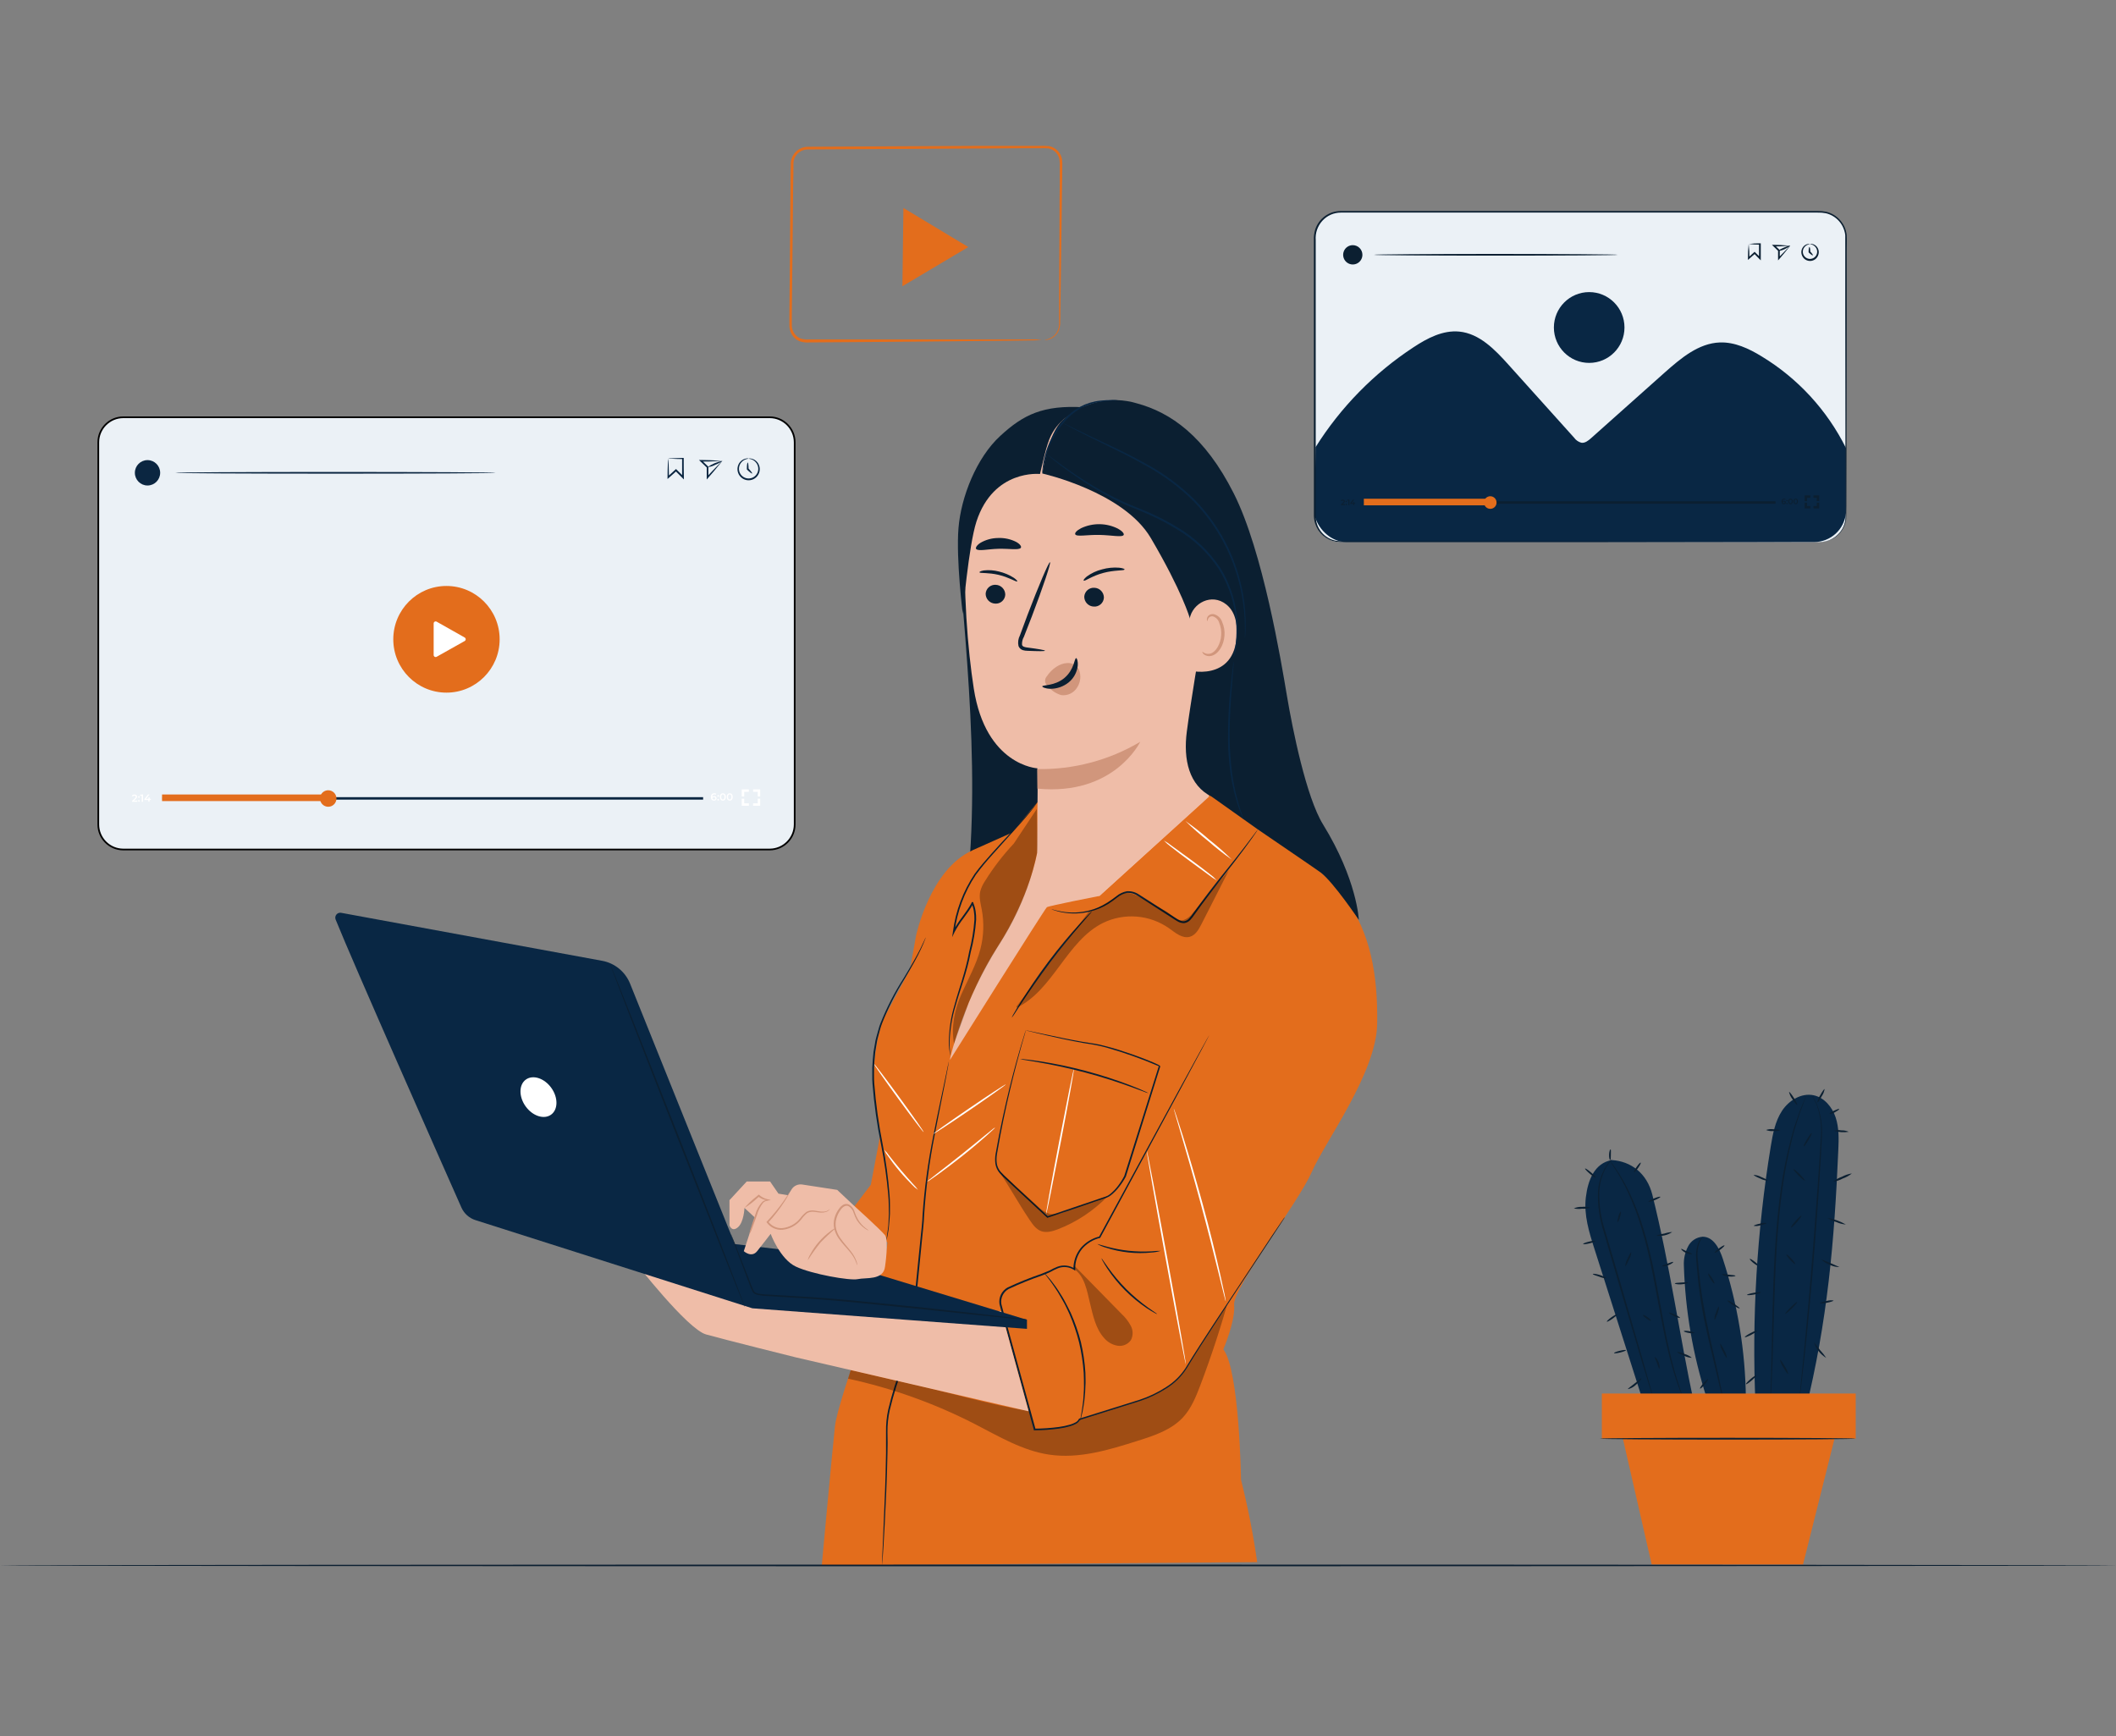 <svg xmlns="http://www.w3.org/2000/svg" width="624" height="512" viewBox="0 0 624 512" fill="none"><rect x="0" y="0" width="624" height="512" fill="#808080" stroke="none"/><g clip-path="url(#clip0_167_14645)"><path d="M519.065 373.65C518.978 373.757 518.222 373.3 517.379 372.678C516.535 372.056 515.915 371.356 516.012 371.239C516.109 371.122 516.855 371.579 517.708 372.26C518.561 372.94 519.162 373.504 519.065 373.65Z" fill="#0B1F31"></path><path d="M542.11 339.113C542.255 335.886 542.343 332.571 541.325 329.509C540.307 326.447 537.952 323.628 534.802 322.977C531.206 322.228 527.514 324.503 525.498 327.584C523.482 330.666 522.793 334.389 522.192 338.044C518.089 363.129 516.575 388.573 517.676 413.97L532.408 416.041C538.921 389.543 540.937 366.369 542.11 339.113Z" fill="#092744"></path><path d="M532.76 322.86C532.76 322.86 532.76 322.938 532.693 323.093L532.45 323.764C532.208 324.386 531.888 325.242 531.481 326.311C531.278 326.875 530.996 327.477 530.783 328.158C530.57 328.838 530.318 329.596 530.066 330.393C529.814 331.19 529.533 332.056 529.242 332.969C528.951 333.883 528.748 334.913 528.476 335.885C527.254 340.688 526.306 345.556 525.637 350.466C524.842 356.017 524.318 362.131 523.902 368.634C523.155 381.572 523.039 393.324 522.7 401.819C522.545 406.067 522.399 409.499 522.235 411.87C522.157 413.027 522.099 413.941 522.05 414.602C522.05 414.894 522.05 415.127 521.992 415.312C522.002 415.392 522.002 415.474 521.992 415.555C521.984 415.474 521.984 415.392 521.992 415.312C521.992 415.117 521.992 414.884 521.992 414.602C521.992 413.954 522.021 413.04 522.08 411.861C522.186 409.489 522.273 406.028 522.38 401.81C522.613 393.314 522.671 381.562 523.427 368.605C523.844 362.131 524.396 355.968 525.2 350.398C525.896 345.46 526.887 340.568 528.166 335.749L528.971 332.833L529.833 330.267C530.105 329.47 530.357 328.721 530.599 328.031C530.841 327.341 531.113 326.748 531.336 326.204L532.412 323.686L532.702 323.035C532.712 322.957 532.751 322.85 532.76 322.86Z" fill="#0B1F31"></path><path d="M534.121 322.869C534.888 323.777 535.494 324.809 535.914 325.922C537.045 328.972 537.505 332.232 537.261 335.477C536.873 343.642 536.137 354.918 535.177 367.302C534.218 379.686 533.122 390.942 532.27 399.059C531.833 403.122 531.455 406.398 531.184 408.662C531.039 409.761 530.932 410.606 530.845 411.267C530.845 411.54 530.777 411.763 530.748 411.948C530.756 412.025 530.756 412.104 530.748 412.181C530.738 412.101 530.738 412.019 530.748 411.938C530.748 411.753 530.748 411.53 530.748 411.258C530.806 410.616 530.893 409.741 530.99 408.643C531.213 406.32 531.523 403.054 531.959 399.02C532.735 390.903 533.752 379.676 534.722 367.263C535.691 354.85 536.486 343.603 536.97 335.467C537.239 332.265 536.843 329.041 535.807 325.999C535.338 324.908 534.774 323.861 534.121 322.869Z" fill="#0B1F31"></path><path d="M544.328 361.091C543.362 361.02 542.417 360.777 541.537 360.371C540.601 360.126 539.717 359.711 538.93 359.146C540.831 359.463 542.66 360.122 544.328 361.091Z" fill="#0B1F31"></path><path d="M546.102 346.043C545.307 346.683 544.409 347.183 543.447 347.52C542.542 348.014 541.558 348.343 540.539 348.492C541.334 347.849 542.232 347.346 543.195 347.005C544.101 346.518 545.085 346.192 546.102 346.043Z" fill="#0B1F31"></path><path d="M545.172 333.757C543.718 334.001 542.227 333.898 540.82 333.456C541.535 333.248 542.288 333.208 543.02 333.339C543.761 333.306 544.498 333.449 545.172 333.757Z" fill="#0B1F31"></path><path d="M529.984 325.873C529.868 325.95 529.218 325.144 528.549 324.074C528.077 323.461 527.746 322.751 527.58 321.994C527.706 321.916 528.346 322.723 529.024 323.792C529.703 324.862 530.11 325.805 529.984 325.873Z" fill="#0B1F31"></path><path d="M524.968 333.31C524.302 333.552 523.587 333.629 522.885 333.533C522.175 333.599 521.46 333.492 520.801 333.222C521.47 332.979 522.189 332.902 522.894 332.999C524.048 333.028 524.978 333.164 524.968 333.31Z" fill="#0B1F31"></path><path d="M521.363 348.173C520.594 348.14 519.842 347.934 519.162 347.57C517.999 347.103 517.108 346.598 517.156 346.471C517.927 346.503 518.68 346.713 519.356 347.084C520.51 347.55 521.421 348.036 521.363 348.173Z" fill="#0B1F31"></path><path d="M520.985 360.672C520.985 360.818 520.171 361.119 519.104 361.343C518.48 361.552 517.814 361.602 517.166 361.489C517.166 361.343 517.97 361.051 519.037 360.828C519.663 360.613 520.333 360.56 520.985 360.672Z" fill="#0B1F31"></path><path d="M519.269 381.124C519.269 381.27 518.406 381.552 517.282 381.746C516.157 381.941 515.227 381.999 515.198 381.853C515.169 381.707 516.07 381.435 517.195 381.231C518.319 381.027 519.249 380.978 519.269 381.124Z" fill="#0B1F31"></path><path d="M518.149 392.41C518.217 392.537 517.48 393.071 516.491 393.587C515.503 394.102 514.659 394.432 514.553 394.306C514.446 394.18 515.222 393.645 516.21 393.12C517.199 392.595 518.081 392.284 518.149 392.41Z" fill="#0B1F31"></path><path d="M527.331 405.221C527.205 405.299 526.566 404.395 525.887 403.219C525.411 402.54 525.08 401.768 524.918 400.954C525.044 400.886 525.693 401.78 526.362 402.956C526.842 403.633 527.173 404.406 527.331 405.221Z" fill="#0B1F31"></path><path d="M529.996 383.934C530.103 384.04 529.376 384.906 528.387 385.878C527.399 386.85 526.507 387.559 526.449 387.452C526.391 387.345 527.069 386.48 528.058 385.508C529.046 384.536 529.899 383.827 529.996 383.934Z" fill="#0B1F31"></path><path d="M529.401 372.764C529.294 372.861 528.626 372.307 527.908 371.53C527.191 370.752 526.697 370.042 526.804 369.945C526.91 369.848 527.579 370.392 528.296 371.17C529.013 371.947 529.508 372.667 529.401 372.764Z" fill="#0B1F31"></path><path d="M531.239 358.485C531.346 358.582 530.745 359.457 529.892 360.429C529.039 361.401 528.263 362.072 528.157 361.975C528.05 361.877 528.651 361.003 529.504 360.031C530.357 359.058 531.171 358.388 531.239 358.485Z" fill="#0B1F31"></path><path d="M532.257 348.133C532.16 348.23 531.288 347.569 530.386 346.656C529.485 345.742 528.787 344.906 528.884 344.799C528.981 344.692 529.853 345.363 530.755 346.277C531.656 347.19 532.364 348.026 532.257 348.133Z" fill="#0B1F31"></path><path d="M534.262 334.126C534.388 334.204 533.972 335.098 533.293 336.226C532.615 337.354 532.033 338.17 531.907 338.054C531.781 337.937 532.198 337.081 532.876 335.954C533.555 334.826 534.146 334.049 534.262 334.126Z" fill="#0B1F31"></path><path d="M538.064 321.149C537.95 321.904 537.665 322.622 537.23 323.249C536.639 324.337 536.067 325.193 535.932 325.095C536.051 324.342 536.336 323.625 536.765 322.996C537.356 321.907 537.948 321.081 538.064 321.149Z" fill="#0B1F31"></path><path d="M542.369 327.05C542.427 327.176 541.846 327.594 541.051 328.022C540.256 328.45 539.568 328.596 539.51 328.469C539.452 328.343 540.033 327.925 540.828 327.546C541.623 327.167 542.301 326.914 542.369 327.05Z" fill="#0B1F31"></path><path d="M542.475 373.649C541.462 373.664 540.462 373.424 539.567 372.949C538.615 372.634 537.758 372.082 537.076 371.345C538.888 372.068 540.682 372.836 542.455 373.649H542.475Z" fill="#0B1F31"></path><path d="M540.714 383.515C540.714 383.661 539.852 383.953 538.776 384.166C537.7 384.38 536.721 384.448 536.692 384.303C536.663 384.157 537.555 383.865 538.631 383.651C539.305 383.442 540.019 383.395 540.714 383.515Z" fill="#0B1F31"></path><path d="M538.554 400.439C536.825 399.395 535.53 397.759 534.91 395.832C535.581 396.544 536.188 397.315 536.723 398.136C537.399 398.849 538.012 399.619 538.554 400.439Z" fill="#0B1F31"></path><path d="M514.883 408.187C514.786 408.07 515.387 407.399 516.211 406.69C517.035 405.98 517.801 405.484 517.898 405.601C517.995 405.718 517.394 406.379 516.56 407.088C515.727 407.798 514.971 408.294 514.883 408.187Z" fill="#0B1F31"></path><path d="M508.069 371.248C507.1 368.244 505.317 364.745 502.176 364.697C501.242 364.747 500.338 365.048 499.56 365.57C498.783 366.092 498.16 366.814 497.757 367.661C496.895 369.338 496.485 371.211 496.564 373.095C496.963 386.463 499.248 399.708 503.349 412.434H514.854C514.708 398.438 512.42 384.547 508.069 371.248Z" fill="#092744"></path><path d="M487.278 352.352C485.669 345.897 480.871 342.417 475.308 342.097C470.219 342.991 468.252 348.007 467.651 353.149C467.05 358.291 468.62 363.404 470.209 368.332C475.249 384.157 480.293 399.982 485.339 415.807L499.645 414.242C495.119 393.042 492.521 373.387 487.278 352.352Z" fill="#092744"></path><path d="M502.17 364.697C501.803 365.213 501.479 365.759 501.201 366.33C500.617 367.96 500.434 369.707 500.668 371.423C500.891 373.62 501.133 376.283 501.501 379.151C501.87 382.018 502.403 385.226 503.042 388.531C504.341 395.161 505.814 401.109 506.735 405.435C507.21 407.603 507.569 409.323 507.792 410.577C507.889 411.141 507.966 411.608 508.034 411.987C508.058 412.151 508.058 412.318 508.034 412.482C508.034 412.482 507.956 412.327 507.879 412.006C507.801 411.685 507.675 411.18 507.54 410.626C507.239 409.343 506.822 407.612 506.328 405.523C505.359 401.216 503.789 395.287 502.451 388.638C501.802 385.314 501.298 382.125 500.949 379.209C500.765 377.751 500.639 376.371 500.522 375.068C500.406 373.766 500.28 372.57 500.212 371.452C500.011 369.682 500.261 367.889 500.939 366.242C501.231 365.642 501.652 365.115 502.17 364.697Z" fill="#0B1F31"></path><path d="M475.512 341.689C474.88 342.419 474.303 343.196 473.786 344.012C472.465 346.303 471.717 348.881 471.605 351.526C471.543 355.448 472.143 359.352 473.379 363.074C474.629 367.341 476.016 372.026 477.46 376.945C480.309 386.782 482.897 395.676 484.777 402.218L486.939 409.878C487.171 410.753 487.365 411.443 487.501 411.978C487.581 412.217 487.636 412.465 487.666 412.716C487.558 412.488 487.47 412.25 487.404 412.007C487.239 411.482 487.016 410.801 486.745 409.936L484.419 402.325C482.48 395.822 479.863 386.938 476.956 377.13L472.914 363.239C471.682 359.462 471.114 355.498 471.237 351.526C471.382 348.836 472.198 346.225 473.612 343.934C474.114 343.083 474.756 342.324 475.512 341.689Z" fill="#0B1F31"></path><path d="M496.521 412.706C496.395 412.489 496.288 412.261 496.201 412.026C496.017 411.559 495.707 410.898 495.387 410.004C494.709 408.244 493.827 405.649 492.925 402.383C492.024 399.117 491.122 395.199 490.26 390.815C489.397 386.431 488.515 381.6 487.546 376.546C486.577 371.491 485.443 366.718 484.163 362.451C483.05 358.667 481.654 354.972 479.986 351.399C478.855 348.989 477.56 346.66 476.109 344.429C475.624 343.622 475.14 343.039 474.907 342.621C474.754 342.421 474.621 342.206 474.51 341.98C474.686 342.161 474.848 342.356 474.994 342.563C475.285 342.962 475.76 343.535 476.283 344.313C477.802 346.511 479.147 348.825 480.306 351.234C482.043 354.802 483.492 358.504 484.638 362.305C486.029 366.947 487.177 371.658 488.079 376.419C489.048 381.484 489.921 386.305 490.735 390.699C491.549 395.092 492.431 399.01 493.284 402.266C494.137 405.523 494.961 408.098 495.581 409.916C495.872 410.81 496.143 411.491 496.298 411.967C496.397 412.205 496.472 412.453 496.521 412.706Z" fill="#0B1F31"></path><path d="M470.46 365.961C470.46 366.106 469.714 366.418 468.725 366.661C467.736 366.904 466.893 366.981 466.864 366.836C466.835 366.69 467.601 366.388 468.599 366.145C469.597 365.902 470.431 365.825 470.46 365.961Z" fill="#0B1F31"></path><path d="M468.952 356.172C468.167 356.393 467.352 356.482 466.538 356.434C465.729 356.549 464.906 356.522 464.105 356.356C464.861 356.011 465.689 355.854 466.519 355.899C467.34 355.785 468.176 355.878 468.952 356.172Z" fill="#0B1F31"></path><path d="M470.562 347.258C470.465 347.365 469.69 346.86 468.827 346.121C467.965 345.382 467.335 344.702 467.432 344.595C467.529 344.488 468.304 344.984 469.167 345.722C470.029 346.461 470.659 347.112 470.562 347.258Z" fill="#0B1F31"></path><path d="M474.945 338.948C475.09 338.948 475.051 339.677 475.032 340.522C475.013 341.368 475.032 342.068 474.858 342.087C474.683 342.107 474.48 341.407 474.509 340.503C474.538 339.599 474.78 338.919 474.945 338.948Z" fill="#0B1F31"></path><path d="M483.832 342.845C483.958 342.933 483.609 343.643 483.056 344.43C482.504 345.217 481.961 345.791 481.845 345.703C481.728 345.616 482.077 344.916 482.62 344.129C483.163 343.341 483.715 342.768 483.832 342.845Z" fill="#0B1F31"></path><path d="M489.629 352.935C489.687 353.071 488.951 353.499 487.981 353.907C487.012 354.315 486.179 354.51 486.12 354.374C486.062 354.238 486.808 353.81 487.778 353.402C488.747 352.993 489.581 352.799 489.629 352.935Z" fill="#0B1F31"></path><path d="M493.138 363.307C491.749 364.258 490.051 364.644 488.389 364.386C489.148 364.084 489.943 363.882 490.754 363.783C491.524 363.521 492.326 363.361 493.138 363.307Z" fill="#0B1F31"></path><path d="M477.019 360.362C476.874 360.313 477.019 359.603 477.242 358.758C477.465 357.912 477.824 357.27 477.969 357.319C478.115 357.368 477.969 358.077 477.737 358.913C477.504 359.749 477.155 360.4 477.019 360.362Z" fill="#0B1F31"></path><path d="M479.279 373.387C479.324 372.628 479.543 371.889 479.919 371.229C480.413 370.092 480.888 369.226 481.053 369.285C481.007 370.042 480.784 370.778 480.404 371.433C479.909 372.531 479.405 373.445 479.279 373.387Z" fill="#0B1F31"></path><path d="M473.708 376.945C473 376.938 472.3 376.786 471.653 376.497C470.558 376.147 469.666 375.836 469.715 375.691C469.763 375.545 470.684 375.642 471.818 375.992C472.952 376.342 473.766 376.818 473.708 376.945Z" fill="#0B1F31"></path><path d="M476.888 387.569C476.975 387.686 476.355 388.269 475.521 388.872C474.688 389.474 473.931 389.844 473.844 389.747C473.757 389.649 474.368 389.047 475.211 388.444C476.054 387.841 476.829 387.453 476.888 387.569Z" fill="#0B1F31"></path><path d="M479.49 398.154C479.49 398.3 478.763 398.601 477.794 398.834C476.825 399.068 476.01 399.155 475.981 399.009C475.952 398.864 476.699 398.562 477.668 398.329C478.637 398.096 479.451 398.008 479.49 398.154Z" fill="#0B1F31"></path><path d="M493.423 372.152C493.49 372.269 492.841 372.793 491.901 373.124C490.961 373.454 490.127 373.523 490.108 373.386C490.088 373.25 490.815 372.968 491.717 372.628C492.618 372.288 493.364 372.026 493.423 372.152Z" fill="#0B1F31"></path><path d="M495.413 388.619C495.355 388.755 494.579 388.522 493.687 388.094C492.796 387.666 492.127 387.229 492.185 387.122C492.243 387.015 493.019 387.219 493.91 387.637C494.802 388.055 495.481 388.493 495.413 388.619Z" fill="#0B1F31"></path><path d="M498.927 400.41C498.132 400.372 497.356 400.164 496.649 399.798C495.447 399.322 494.507 398.826 494.565 398.69C495.359 398.73 496.135 398.939 496.843 399.302C497.609 399.517 498.32 399.895 498.927 400.41Z" fill="#0B1F31"></path><path d="M480.052 409.645C479.984 409.508 480.915 408.877 481.991 408.021C483.067 407.166 483.929 406.398 484.026 406.505C484.123 406.612 483.445 407.545 482.32 408.449C481.688 409.049 480.904 409.463 480.052 409.645Z" fill="#0B1F31"></path><path d="M489.342 403.637C489.187 403.637 488.983 402.859 488.625 401.946C488.266 401.032 487.898 400.293 488.014 400.206C488.13 400.118 488.741 400.76 489.119 401.751C489.497 402.743 489.487 403.637 489.342 403.637Z" fill="#0B1F31"></path><path d="M486.874 389.475C486.796 389.591 486.195 389.3 485.536 388.833C484.877 388.367 484.422 387.861 484.509 387.764C484.596 387.667 485.187 387.929 485.846 388.406C486.505 388.882 486.961 389.358 486.874 389.475Z" fill="#0B1F31"></path><path d="M508.535 367.253C508.623 367.38 508.041 367.953 507.237 368.556C506.432 369.158 505.705 369.528 505.618 369.421C505.531 369.314 506.112 368.721 506.917 368.128C507.721 367.535 508.448 367.137 508.535 367.253Z" fill="#0B1F31"></path><path d="M511.782 376.205C511.782 376.351 510.881 376.545 509.747 376.419C508.613 376.293 507.809 375.914 507.809 375.778C507.809 375.641 508.778 375.778 509.805 375.894C510.833 376.011 511.782 376.059 511.782 376.205Z" fill="#0B1F31"></path><path d="M497.77 378.218C497.77 378.354 496.955 378.655 495.831 378.733C494.707 378.811 493.893 378.616 493.893 378.471C493.893 378.325 494.765 378.276 495.831 378.208C496.897 378.14 497.74 378.072 497.77 378.218Z" fill="#0B1F31"></path><path d="M498.977 369.751C498.977 369.897 498.105 369.917 497.174 369.479C496.244 369.042 495.691 368.381 495.788 368.284C495.885 368.186 496.535 368.614 497.388 369.003C498.24 369.392 498.996 369.615 498.977 369.751Z" fill="#0B1F31"></path><path d="M513.007 385.819C512.93 385.935 512.038 385.527 511.069 384.895C510.1 384.263 509.314 383.641 509.392 383.525C509.47 383.408 510.361 383.807 511.33 384.448C512.3 385.09 513.085 385.692 513.007 385.819Z" fill="#0B1F31"></path><path d="M547.244 410.937H472.381V424.244H547.244V410.937Z" fill="#E36D1C"></path><path d="M477.977 421.601L487.078 461.367H531.701L541.655 421.601H477.977Z" fill="#E36D1C"></path><path d="M547.203 424.254C547.203 424.4 530.319 424.526 509.49 424.526C488.661 424.526 471.768 424.4 471.768 424.254C471.768 424.108 488.652 423.992 509.49 423.992C530.329 423.992 547.203 424.118 547.203 424.254Z" fill="#0B1F31"></path><path d="M505.574 378.51C505.448 378.588 504.943 377.985 504.43 377.168C503.916 376.352 503.616 375.633 503.732 375.555C503.848 375.477 504.372 376.08 504.876 376.887C505.38 377.693 505.7 378.432 505.574 378.51Z" fill="#0B1F31"></path><path d="M505.598 389.212C505.56 388.516 505.693 387.822 505.986 387.19C506.344 386.12 506.742 385.294 506.878 385.343C507.013 385.391 506.878 386.315 506.49 387.355C506.102 388.395 505.734 389.26 505.598 389.212Z" fill="#0B1F31"></path><path d="M509.254 400.459C509.119 400.517 508.566 399.623 508.004 398.446C507.586 397.767 507.321 397.004 507.229 396.211C507.364 396.152 507.917 397.047 508.479 398.223C508.902 398.9 509.167 399.664 509.254 400.459Z" fill="#0B1F31"></path><path d="M501.336 409.469C501.229 409.372 501.675 408.672 502.305 407.914C502.935 407.156 503.594 406.611 503.701 406.699C503.808 406.786 503.362 407.496 502.732 408.254C502.102 409.012 501.452 409.595 501.336 409.469Z" fill="#0B1F31"></path><path d="M499.686 393.08C499.686 393.216 498.939 393.216 498.077 393.08C497.214 392.944 496.536 392.691 496.555 392.545C496.574 392.4 497.301 392.409 498.164 392.545C499.027 392.682 499.715 392.944 499.686 393.08Z" fill="#0B1F31"></path><path d="M334.817 191.499L283.448 173.031C286.811 213.215 290.078 254.401 279.426 293.283C278.273 297.492 277.255 302.76 280.589 305.56C282.586 307.232 285.435 307.29 288.042 307.212C293.367 307.05 298.681 306.658 303.986 306.036C309.627 305.385 315.617 304.277 319.659 300.252C323.022 296.87 324.379 292.029 325.474 287.392C333.149 256.041 336.296 223.747 334.817 191.499Z" fill="#0B1F31"></path><path d="M250.715 357.369L256.802 349.369L260.872 327.984L270.138 275.931C270.138 275.931 274.219 256.354 286.809 250.745L289.474 302.749L263.79 368.1L250.715 357.369Z" fill="#E36D1C"></path><path d="M305.917 236.592L298.348 245.574L286.804 250.726C286.804 250.726 261.391 299.406 260.751 299.863C260.112 300.319 255.992 314.2 258.26 326.03C260.528 337.86 262.137 353.335 261.885 364.475C261.633 375.614 247.105 412.261 246.213 420.678C245.321 429.096 242.336 461.631 242.336 461.631L370.74 460.659C369.575 452.48 367.983 444.369 365.971 436.358C365.971 436.358 365.515 404.047 360.757 397.903C360.757 397.903 364.381 389.485 363.936 384.713C363.49 379.94 382.991 354.453 386.848 345.578C390.706 336.703 405.903 316.417 406.126 301.894C406.349 287.372 404.081 275.046 396.822 265.034C389.562 255.022 376.41 248.198 370.963 244.563L360.301 230.906L305.917 236.592Z" fill="#E36D1C"></path><path d="M260.143 461.631C260.13 461.502 260.13 461.372 260.143 461.242C260.143 460.961 260.143 460.581 260.143 460.095C260.143 459.065 260.249 457.597 260.327 455.711C260.491 451.882 260.714 446.38 260.995 439.595C261.112 436.193 261.238 432.46 261.286 428.455C261.286 426.511 261.286 424.392 261.286 422.263C261.246 420.049 261.464 417.837 261.936 415.673C263.026 411.078 264.428 406.564 266.132 402.161C267.006 399.84 267.747 397.471 268.352 395.065C268.593 393.826 268.758 392.573 268.846 391.313L269.224 387.425C269.748 382.254 270.252 377.209 270.736 372.329C270.988 369.889 271.221 367.469 271.463 365.146C271.705 362.822 271.996 360.509 272.064 358.264C272.608 350.32 273.686 342.422 275.292 334.623C276.6 327.936 277.802 322.551 278.577 318.818C278.965 316.981 279.265 315.542 279.469 314.531L279.711 313.413C279.734 313.285 279.766 313.158 279.808 313.034C279.803 313.165 279.787 313.295 279.76 313.423C279.711 313.705 279.653 314.074 279.576 314.551C279.382 315.523 279.11 317.01 278.771 318.866C278.054 322.609 276.91 327.994 275.641 334.691C274.083 342.507 273.04 350.417 272.52 358.371C272.461 360.626 272.142 362.91 271.928 365.262C271.715 367.615 271.463 370.006 271.221 372.446L269.719 387.551L269.341 391.44C269.246 392.719 269.075 393.991 268.827 395.25C268.224 397.677 267.476 400.067 266.588 402.404C264.884 406.785 263.478 411.276 262.381 415.848C261.914 417.973 261.69 420.145 261.713 422.322C261.781 424.47 261.771 426.54 261.713 428.543C261.645 432.548 261.499 436.319 261.364 439.682C261.073 446.487 260.763 451.998 260.54 455.799C260.414 457.685 260.317 459.153 260.249 460.183C260.21 460.662 260.181 461.042 260.162 461.32C260.16 461.424 260.154 461.528 260.143 461.631Z" fill="#0B1F31"></path><path d="M280.133 312.578C280.133 311.538 284.688 293.895 294.206 279.149C303.724 264.403 305.837 251.533 305.837 251.533L305.992 232.5L306.806 234.95L355.074 227.932L356.537 234.93L324.233 264.199C324.233 264.199 309.307 267.115 308.725 267.523C308.144 267.931 280.133 312.578 280.133 312.578Z" fill="#EFBDA8"></path><path d="M370.969 244.582C370.848 244.818 370.705 245.042 370.542 245.252C370.251 245.69 369.815 246.331 369.243 247.138C368.1 248.761 366.394 251.075 364.233 253.894C362.071 256.713 359.445 260.027 356.614 263.77C355.199 265.646 353.707 267.658 352.253 269.699C351.887 270.247 351.482 270.766 351.041 271.255C350.56 271.79 349.903 272.135 349.19 272.227C348.473 272.232 347.77 272.029 347.164 271.643C346.563 271.293 346.021 270.924 345.449 270.555L338.8 266.278C337.724 265.588 336.677 264.888 335.64 264.256C334.701 263.575 333.561 263.232 332.403 263.284C331.312 263.485 330.291 263.964 329.437 264.674C328.565 265.335 327.702 266.006 326.801 266.56C325.133 267.586 323.314 268.344 321.412 268.805C318.667 269.495 315.802 269.561 313.028 268.999C312.593 268.919 312.163 268.816 311.739 268.688C311.371 268.581 311.061 268.494 310.77 268.397C310.514 268.32 310.267 268.216 310.033 268.086C310.293 268.14 310.549 268.212 310.799 268.3C311.051 268.377 311.361 268.455 311.768 268.543C312.193 268.652 312.623 268.739 313.057 268.805C315.802 269.29 318.619 269.174 321.315 268.465C323.172 267.985 324.944 267.221 326.568 266.2C327.441 265.656 328.274 264.995 329.166 264.314C330.073 263.545 331.166 263.029 332.335 262.817C333.593 262.737 334.841 263.079 335.883 263.789C336.939 264.441 337.976 265.121 339.062 265.811L345.711 270.078C346.845 270.769 347.94 271.731 349.142 271.673C349.735 271.597 350.279 271.307 350.673 270.856C351.1 270.387 351.492 269.886 351.846 269.359C353.329 267.289 354.812 265.306 356.236 263.439C359.086 259.707 361.751 256.421 363.99 253.631C366.229 250.842 367.925 248.557 369.117 246.973L370.503 245.145C370.647 244.948 370.803 244.76 370.969 244.582Z" fill="#0B1F31"></path><path d="M298.342 300.116C298.535 299.633 298.775 299.171 299.059 298.736C299.544 297.871 300.29 296.626 301.23 295.11C303.169 292.077 305.863 287.965 309.149 283.611C312.434 279.256 315.623 275.494 318.027 272.85C319.229 271.528 320.217 270.478 320.935 269.769C321.278 269.381 321.654 269.023 322.059 268.699C321.772 269.126 321.448 269.526 321.09 269.895C320.382 270.721 319.442 271.791 318.318 273.083C316.001 275.786 312.851 279.577 309.595 283.922C306.338 288.267 303.537 292.33 301.579 295.304C300.61 296.743 299.863 297.929 299.272 298.843C298.998 299.292 298.687 299.718 298.342 300.116Z" fill="#0B1F31"></path><path d="M302.524 303.849H302.708L303.261 303.965L305.403 304.422C307.283 304.83 310.036 305.394 313.544 306.143C315.299 306.492 317.247 306.872 319.36 307.241C320.426 307.426 321.531 307.581 322.684 307.756C323.838 307.931 325.03 308.223 326.241 308.544C328.664 309.166 331.204 309.982 333.85 310.906C335.178 311.372 336.525 311.878 337.901 312.412C338.589 312.684 339.278 312.957 339.975 313.258L341.012 313.715L341.536 313.968L341.807 314.113L341.943 314.201L342.011 314.259C342.076 314.318 342.12 314.397 342.137 314.483V314.541L332.018 346.949C331.461 347.993 330.812 348.985 330.08 349.914C329.348 350.897 328.487 351.777 327.521 352.529C327.162 352.803 326.763 353.019 326.338 353.17L325.136 353.579L322.752 354.385L318.08 356.009L308.989 359.071L308.853 359.119L308.747 359.022L299.239 350.186L296.99 348.086C296.228 347.413 295.504 346.699 294.819 345.948C294.145 345.172 293.702 344.222 293.54 343.207C293.413 342.237 293.432 341.254 293.598 340.291C294.896 332.845 296.36 326.322 297.688 320.908C299.016 315.494 300.237 311.187 301.1 308.271L302.127 304.918L302.408 304.062C302.436 303.961 302.475 303.863 302.524 303.771C302.524 303.771 302.524 303.878 302.456 304.072C302.389 304.266 302.311 304.578 302.214 304.947L301.245 308.31C300.431 311.226 299.258 315.533 297.969 320.947C296.68 326.361 295.255 332.893 294.005 340.31C293.845 341.232 293.825 342.172 293.947 343.1C294.098 344.037 294.515 344.911 295.148 345.617C295.817 346.353 296.526 347.05 297.271 347.707L299.529 349.885L309.047 358.701H308.805L317.887 355.62L322.597 354.026L324.981 353.219L326.183 352.811C326.556 352.674 326.906 352.48 327.22 352.237C328.148 351.51 328.975 350.663 329.682 349.719C330.382 348.803 331.001 347.827 331.533 346.803L341.72 314.415L341.904 314.483C336.785 312.274 331.527 310.404 326.164 308.884C324.962 308.563 323.78 308.291 322.646 308.087C321.512 307.883 320.378 307.737 319.311 307.542C317.189 307.163 315.241 306.765 313.496 306.395C309.987 305.647 307.244 305.005 305.374 304.558L303.242 304.033L302.699 303.887C302.582 303.878 302.515 303.858 302.524 303.849Z" fill="#0B1F31"></path><g opacity="0.3"><path d="M303.578 416.11C292.354 414.409 276.759 409.714 263.965 407.031C259.4 406.059 255.446 404.971 250.881 404.018L250.096 406.555C263.059 409.36 275.603 413.847 287.411 419.901C294.506 423.546 301.542 427.804 309.432 428.961C318.262 430.263 327.13 427.542 335.601 424.849C340.447 423.323 345.439 421.661 348.86 417.967C351.274 415.352 352.65 411.969 353.92 408.645C357.26 399.851 360.184 390.908 362.691 381.816C347.455 398.983 326.229 419.551 303.578 416.11Z" fill="black"></path></g><path d="M356.494 305.325L324.238 364.815C324.238 364.815 316.756 366.321 316.756 374.263C316.756 374.263 314.148 372.173 310.359 374.438C307.926 375.886 301.074 377.821 297.284 379.852C296.377 380.335 295.662 381.113 295.257 382.059C294.852 383.005 294.78 384.061 295.055 385.053L305.067 421.534C305.067 421.534 317.231 421.534 318.306 418.511L334.987 413.271C334.987 413.271 345.755 410.443 349.923 403.23C354.09 396.017 378.922 358.924 378.922 358.924" fill="#E36D1C"></path><path d="M378.915 358.924C378.915 358.924 378.847 359.06 378.692 359.303C378.537 359.546 378.295 359.905 378.004 360.372L375.29 364.503L365.133 379.9C362.971 383.205 360.587 386.841 358.019 390.787C355.45 394.734 352.688 398.972 349.916 403.57C348.401 405.933 346.378 407.926 343.994 409.402C341.534 410.987 338.883 412.252 336.104 413.164L318.377 418.744L318.532 418.588C318.268 419.154 317.821 419.613 317.263 419.891C316.744 420.167 316.198 420.389 315.634 420.552C314.513 420.889 313.365 421.133 312.203 421.281C309.835 421.602 307.449 421.771 305.06 421.786H304.866V421.601L299.215 401.013C298.195 397.313 297.19 393.648 296.201 390.019C295.717 388.192 295.232 386.442 294.747 384.595C294.596 383.631 294.743 382.642 295.167 381.763C295.591 380.884 296.274 380.156 297.122 379.677C300.368 378.156 303.694 376.812 307.086 375.653C307.9 375.332 308.704 375.011 309.48 374.681C310.239 374.249 311.025 373.869 311.835 373.543C312.672 373.232 313.57 373.121 314.457 373.221C315.344 373.321 316.195 373.627 316.943 374.117L316.555 374.301C316.514 372.008 317.283 369.773 318.726 367.993C320.167 366.319 322.096 365.142 324.241 364.63L324.086 364.746C333.72 347.055 341.813 332.202 347.493 321.753L354.132 309.641C354.907 308.251 355.499 307.191 355.906 306.443L356.371 305.636C356.419 305.541 356.474 305.45 356.536 305.364C356.536 305.364 356.536 305.461 356.4 305.646L355.964 306.482C355.576 307.23 354.995 308.309 354.258 309.709C352.736 312.537 350.527 316.659 347.735 321.879L324.474 364.96V365.048H324.367C322.325 365.546 320.488 366.67 319.114 368.265C317.743 369.961 317.018 372.09 317.069 374.272V374.729L316.691 374.457C316.006 374.019 315.229 373.747 314.422 373.663C313.614 373.578 312.798 373.684 312.038 373.971C311.249 374.292 310.481 374.665 309.741 375.089C308.947 375.468 308.132 375.798 307.309 376.119C303.94 377.272 300.636 378.609 297.413 380.124C296.654 380.554 296.045 381.206 295.666 381.993C295.286 382.78 295.155 383.664 295.29 384.527C295.707 386.267 296.259 388.095 296.734 389.893C297.723 393.516 298.728 397.183 299.749 400.897C301.687 407.944 303.577 414.855 305.389 421.475L305.157 421.29C307.523 421.282 309.887 421.119 312.232 420.804C313.37 420.655 314.494 420.418 315.595 420.095C316.123 419.941 316.633 419.733 317.117 419.473C317.575 419.253 317.946 418.887 318.174 418.432L318.222 418.326H318.329L336.056 412.785C338.786 411.884 341.392 410.64 343.81 409.081C346.143 407.643 348.129 405.705 349.625 403.405C352.417 398.807 355.198 394.578 357.767 390.632L364.939 379.774L375.116 364.367L377.888 360.275L378.615 359.225C378.818 358.992 378.915 358.924 378.915 358.924Z" fill="#0B1F31"></path><path d="M361.468 383.74C361.379 383.559 361.317 383.366 361.284 383.167C361.168 382.739 361.032 382.195 360.857 381.514C360.479 379.998 359.975 377.927 359.345 375.381C358.076 370.219 356.283 363.084 354.17 355.24C352.057 347.395 350.021 340.329 348.519 335.216L346.745 329.16L346.271 327.517C346.205 327.325 346.163 327.126 346.145 326.924C346.241 327.103 346.315 327.292 346.367 327.488L346.93 329.101C347.405 330.521 348.064 332.572 348.868 335.109C350.458 340.193 352.541 347.259 354.683 355.104C356.825 362.948 358.56 370.112 359.723 375.303C360.315 377.898 360.78 380.008 361.08 381.466L361.41 383.147C361.442 383.344 361.462 383.542 361.468 383.74Z" fill="white"></path><path d="M349.703 402.336C349.568 402.336 346.873 388.271 343.694 370.871C340.515 353.471 338.034 339.328 338.169 339.299C338.305 339.27 341 353.364 344.188 370.774C347.377 388.183 349.839 402.317 349.703 402.336Z" fill="white"></path><path d="M296.611 319.77C296.688 319.887 291.958 323.25 286.056 327.284C280.153 331.318 275.287 334.487 275.21 334.37C275.132 334.253 279.862 330.89 285.765 326.866C291.667 322.842 296.533 319.653 296.611 319.77Z" fill="white"></path><path d="M293.477 332.465C293.276 332.739 293.041 332.987 292.779 333.204C292.304 333.66 291.616 334.292 290.744 335.06C288.999 336.606 286.557 338.686 283.775 340.893C280.993 343.099 278.425 345.033 276.535 346.385C275.566 347.065 274.819 347.6 274.277 347.959C274.003 348.159 273.711 348.332 273.404 348.474C273.626 348.216 273.88 347.987 274.16 347.794L276.322 346.093C278.163 344.674 280.693 342.71 283.465 340.494C286.237 338.278 288.718 336.256 290.511 334.778L292.653 333.048C292.901 332.819 293.178 332.622 293.477 332.465Z" fill="white"></path><path d="M272.384 333.845C272.268 333.933 268.895 329.491 264.853 323.94C260.812 318.39 257.613 313.811 257.73 313.724C257.846 313.636 261.209 318.079 265.261 323.639C269.312 329.199 272.51 333.768 272.384 333.845Z" fill="white"></path><path d="M270.71 350.885C270.08 350.458 269.503 349.955 268.994 349.389C268.025 348.416 266.649 346.997 265.263 345.355C263.877 343.712 262.714 342.156 261.919 340.99C261.449 340.393 261.055 339.74 260.746 339.046C261.294 339.569 261.784 340.149 262.21 340.776C263.072 341.884 264.274 343.391 265.65 345.024C267.027 346.657 268.316 348.105 269.246 349.145C269.79 349.676 270.28 350.258 270.71 350.885Z" fill="white"></path><path d="M358.858 259.639C358.025 259.16 357.228 258.621 356.474 258.026L350.891 253.943C348.71 252.339 346.762 250.862 345.376 249.753C344.594 249.193 343.867 248.558 343.205 247.858C344.042 248.326 344.84 248.862 345.589 249.462L351.192 253.535C353.372 255.139 355.33 256.616 356.716 257.724C357.493 258.288 358.211 258.93 358.858 259.639Z" fill="white"></path><path d="M363.271 253.496C360.837 251.8 358.5 249.967 356.274 248.004C353.938 246.166 351.705 244.2 349.586 242.114C352.026 243.81 354.366 245.647 356.593 247.616C358.929 249.447 361.158 251.411 363.271 253.496Z" fill="white"></path><path d="M316.703 315.182C316.839 315.182 315.113 324.902 312.826 336.752C310.539 348.601 308.6 358.244 308.464 358.224C308.329 358.205 310.064 348.504 312.341 336.654C314.619 324.805 316.567 315.104 316.703 315.182Z" fill="white"></path><path d="M341.249 387.523C340.955 387.425 340.675 387.291 340.415 387.124C339.882 386.842 339.145 386.395 338.244 385.812C335.925 384.262 333.763 382.487 331.789 380.514C329.817 378.539 328.047 376.37 326.507 374.04C325.925 373.146 325.479 372.407 325.198 371.873C325.028 371.611 324.897 371.326 324.811 371.027C324.878 371.027 325.567 372.116 326.807 373.836C328.416 376.085 330.202 378.201 332.148 380.164C334.107 382.11 336.213 383.9 338.448 385.52C340.173 386.755 341.297 387.445 341.249 387.523Z" fill="#0B1F31"></path><path d="M342.316 368.859C341.422 369.137 340.497 369.303 339.563 369.355C335.058 369.82 330.505 369.336 326.197 367.935C325.293 367.691 324.423 367.331 323.609 366.866C323.609 366.798 324.646 367.148 326.304 367.595C328.451 368.186 330.642 368.602 332.856 368.839C335.074 369.07 337.307 369.125 339.534 369.005C340.457 368.902 341.386 368.853 342.316 368.859Z" fill="#0B1F31"></path><path d="M273.003 276.446C272.991 276.526 272.969 276.605 272.935 276.679L272.673 277.34C272.46 277.923 272.092 278.769 271.598 279.838C270.628 281.986 268.952 284.98 266.8 288.587C264.177 292.761 261.944 297.17 260.132 301.758L259.783 302.73L259.492 303.702C259.308 304.382 259.114 305.082 258.93 305.782C258.723 306.486 258.571 307.204 258.474 307.93C258.358 308.659 258.232 309.398 258.106 310.147C257.931 311.644 257.835 313.18 257.747 314.735C257.747 315.512 257.747 316.3 257.747 317.097C257.747 317.894 257.747 318.681 257.815 319.478C258.286 325.544 259.121 331.575 260.316 337.539C261.264 342.402 261.931 347.316 262.312 352.256C262.506 354.355 262.409 356.28 262.438 357.962C262.303 359.634 262.225 361.082 262.08 362.258C261.934 363.434 261.721 364.29 261.605 364.941L261.469 365.631C261.456 365.712 261.434 365.79 261.401 365.865C261.391 365.784 261.391 365.702 261.401 365.622C261.401 365.44 261.43 365.207 261.489 364.922C261.576 364.27 261.702 363.366 261.867 362.239C262.031 361.111 262.031 359.624 262.138 357.952C262.08 356.28 262.138 354.375 261.934 352.275C261.5 347.358 260.801 342.468 259.841 337.627C258.624 331.681 257.775 325.665 257.302 319.614C257.234 318.808 257.224 318.011 257.234 317.204C257.243 316.397 257.234 315.619 257.234 314.822C257.331 313.257 257.428 311.702 257.602 310.186C257.738 309.437 257.864 308.689 257.99 307.95C258.086 307.214 258.239 306.486 258.445 305.773C258.649 305.063 258.843 304.363 259.036 303.673L259.327 302.643C259.444 302.302 259.569 301.972 259.686 301.67C261.522 297.066 263.794 292.649 266.47 288.48C268.651 284.873 270.347 281.918 271.394 279.799C271.908 278.74 272.305 277.923 272.557 277.35C272.673 277.087 272.77 276.883 272.858 276.708C272.89 276.613 272.939 276.524 273.003 276.446Z" fill="#0B1F31"></path><path d="M305.916 236.591L305.79 236.796L305.402 237.359C305.063 237.865 304.511 238.574 303.784 239.469C302.32 241.267 300.101 243.775 297.3 246.856C295.914 248.412 294.392 250.103 292.744 251.93C291.097 253.758 289.391 255.76 287.753 257.996C284.403 263.048 282.258 268.805 281.482 274.822L281.007 274.686C281.788 273.198 282.7 271.783 283.73 270.458C284.254 269.748 284.777 269.038 285.262 268.319C285.504 267.959 285.746 267.6 285.96 267.23L286.279 266.676L286.435 266.394L286.502 266.249V266.181L286.561 266.093C286.592 266.055 286.633 266.027 286.679 266.01C286.724 265.993 286.774 265.988 286.822 265.996C286.867 266.004 286.91 266.022 286.947 266.049C286.984 266.076 287.014 266.111 287.035 266.151V266.21V266.287L287.094 266.443L287.21 266.754C287.297 266.955 287.365 267.163 287.413 267.376C287.54 267.796 287.634 268.225 287.695 268.659C287.831 269.507 287.887 270.367 287.859 271.225C287.632 274.447 287.1 277.64 286.27 280.761C285.136 286.827 283.062 292.018 281.831 296.479C280.749 299.978 280.146 303.608 280.038 307.269C280.024 308.262 280.069 309.256 280.173 310.243C280.173 310.555 280.241 310.817 280.261 311.011C280.275 311.102 280.275 311.193 280.261 311.284C279.965 309.966 279.818 308.619 279.824 307.269C279.859 303.58 280.417 299.914 281.482 296.382C282.674 291.882 284.7 286.662 285.805 280.664C286.613 277.57 287.133 274.407 287.355 271.216C287.378 270.386 287.323 269.556 287.191 268.737C287.133 268.322 287.042 267.913 286.919 267.512C286.877 267.309 286.815 267.111 286.735 266.919L286.619 266.628L286.57 266.482V266.404C286.648 266.404 286.376 266.472 286.754 266.307C286.59 266.219 286.987 266.414 286.939 266.404V266.472L286.919 266.579L286.764 266.88L286.435 267.454C286.202 267.833 285.969 268.202 285.717 268.562C285.223 269.291 284.7 270.001 284.176 270.72C283.166 272.016 282.271 273.399 281.501 274.851L280.784 276.368L281.026 274.715C281.813 268.619 284.007 262.791 287.433 257.695C289.09 255.439 290.845 253.466 292.483 251.629C294.121 249.792 295.681 248.12 297.096 246.584C299.926 243.532 302.185 241.063 303.677 239.313C304.423 238.429 304.995 237.748 305.364 237.262L305.79 236.727C305.848 236.64 305.906 236.582 305.916 236.591Z" fill="#0B1F31"></path><path d="M307.924 375.323C308.051 375.417 308.165 375.528 308.263 375.653L309.164 376.674C309.646 377.204 310.096 377.762 310.512 378.346C311.006 379.026 311.617 379.774 312.169 380.669C312.721 381.563 313.381 382.535 313.962 383.634C314.544 384.732 315.154 385.908 315.765 387.172C317.004 389.948 318.003 392.826 318.75 395.774C319.446 398.735 319.89 401.749 320.078 404.785C320.078 406.185 320.185 407.517 320.078 408.761C320.06 409.918 319.983 411.073 319.845 412.221C319.778 413.281 319.584 414.224 319.458 415.05C319.355 415.761 319.213 416.465 319.031 417.159L318.702 418.481C318.676 418.64 318.627 418.794 318.556 418.938C318.548 418.778 318.565 418.617 318.605 418.462C318.673 418.093 318.75 417.655 318.837 417.121C318.925 416.586 319.089 415.837 319.177 415.002C319.264 414.166 319.448 413.242 319.496 412.183C319.545 411.123 319.671 409.995 319.661 408.751C319.652 407.507 319.661 406.204 319.584 404.814C319.372 401.811 318.918 398.83 318.227 395.901C317.493 392.981 316.521 390.126 315.319 387.366C314.728 386.112 314.195 384.907 313.574 383.838C312.954 382.768 312.411 381.757 311.849 380.873C311.287 379.988 310.735 379.201 310.269 378.521C309.804 377.84 309.358 377.257 308.99 376.8L308.166 375.721C308.07 375.598 307.989 375.464 307.924 375.323Z" fill="#0B1F31"></path><path d="M338.69 322.375C338.188 322.256 337.698 322.09 337.227 321.88L333.282 320.431C329.938 319.216 325.286 317.671 320.052 316.281C314.818 314.891 310.001 313.909 306.483 313.297L302.334 312.597C301.82 312.538 301.312 312.44 300.812 312.305C301.331 312.289 301.85 312.322 302.363 312.402C303.333 312.499 304.777 312.684 306.541 312.947C311.111 313.65 315.64 314.597 320.11 315.785C324.625 316.983 329.074 318.42 333.437 320.091C335.094 320.742 336.422 321.287 337.314 321.705C337.791 321.888 338.251 322.113 338.69 322.375Z" fill="#0B1F31"></path><g opacity="0.3"><path d="M333.446 390.935C332.736 389.62 331.812 388.435 330.713 387.425L316.795 373.214V374.264C319.887 376.373 320.546 380.65 321.438 384.295C322.329 387.941 323.105 391.839 325.634 394.609C326.633 395.775 328.002 396.561 329.511 396.835C330.259 396.963 331.027 396.879 331.729 396.593C332.432 396.306 333.04 395.827 333.485 395.212C333.832 394.551 334.01 393.815 334.003 393.068C333.997 392.322 333.805 391.589 333.446 390.935Z" fill="black"></path></g><g opacity="0.3"><path d="M314.328 357.223C312.845 357.923 311.194 358.183 309.569 357.972C308.193 357.521 306.955 356.725 305.973 355.658L294.391 345.073C297.705 349.933 300.361 354.91 303.676 359.799C304.568 361.121 305.556 362.511 307.049 363.056C308.541 363.6 310.344 363.124 311.895 362.531C317.466 360.382 322.506 357.045 326.666 352.752L314.328 357.223Z" fill="black"></path></g><g opacity="0.3"><path d="M299.777 297.189C310.604 291.988 314.5 277.544 325.249 272.168C328.346 270.665 331.788 270.018 335.218 270.295C338.647 270.572 341.941 271.762 344.759 273.743C346.62 275.084 348.685 276.873 350.895 276.241C352.562 275.765 353.521 274.064 354.306 272.518C356.994 267.243 359.682 261.962 362.37 256.674L351.796 269.174C351.12 270.151 350.163 270.897 349.053 271.313C346.921 271.867 345.38 269.466 343.412 268.484C337.287 265.422 332.983 261.563 329.571 264.149C329.571 264.149 323.611 268.261 321.226 268.698L299.777 296.781" fill="black"></path></g><g opacity="0.3"><path d="M281.338 307.765C280.446 302.982 281.512 297.694 283.48 293.252C285.447 288.81 287.919 284.503 289.131 279.818C290.1 276.047 290.235 272.109 289.528 268.28C289.189 266.491 288.675 264.674 289.063 262.895C289.362 261.769 289.854 260.703 290.517 259.745C292.965 255.813 295.796 252.134 298.968 248.761L305.753 238.555C305.753 238.555 306.044 250.414 305.821 251.532C305.099 255.044 304.127 258.501 302.913 261.874C300.919 267.382 298.345 272.66 295.237 277.621C291.578 283.332 288.392 289.333 285.709 295.565L281.338 307.765Z" fill="black"></path></g><path d="M324.24 264.198C310.506 260.951 306.289 254.098 306.125 241.987L305.921 226.57C305.921 226.57 290.714 225.783 287.167 203.066C285.403 191.771 283.871 173.516 284.86 158.352C285.742 144.743 299.854 120.714 313.375 122.182L350.535 140.31C352.517 140.526 354.346 141.48 355.662 142.983C356.977 144.485 357.683 146.428 357.639 148.427L354.732 236.465" fill="#EFBDA8"></path><path d="M290.664 175.081C290.663 175.834 290.954 176.559 291.474 177.102C291.995 177.646 292.705 177.967 293.455 177.997C293.825 178.027 294.197 177.983 294.549 177.867C294.902 177.75 295.227 177.564 295.506 177.319C295.785 177.075 296.013 176.776 296.175 176.442C296.337 176.107 296.431 175.744 296.45 175.372C296.451 174.62 296.162 173.897 295.644 173.354C295.125 172.81 294.418 172.489 293.669 172.456C293.299 172.427 292.927 172.472 292.575 172.589C292.222 172.706 291.897 172.892 291.617 173.136C291.337 173.38 291.109 173.678 290.945 174.012C290.782 174.346 290.686 174.709 290.664 175.081Z" fill="#0B1F31"></path><path d="M288.862 168.812C289.172 169.084 291.459 168.812 294.493 169.521C297.527 170.231 299.601 171.621 299.959 171.465C300.144 171.465 299.843 170.979 298.942 170.367C297.61 169.519 296.145 168.901 294.609 168.54C293.133 168.154 291.599 168.045 290.083 168.219C289.085 168.404 288.707 168.676 288.862 168.812Z" fill="#0B1F31"></path><path d="M319.742 175.956C319.742 176.711 320.033 177.437 320.556 177.981C321.078 178.525 321.791 178.845 322.543 178.872C322.913 178.901 323.284 178.856 323.636 178.739C323.987 178.622 324.312 178.436 324.591 178.192C324.87 177.947 325.098 177.649 325.26 177.316C325.423 176.982 325.517 176.619 325.538 176.248C325.539 175.494 325.248 174.769 324.728 174.226C324.208 173.682 323.498 173.362 322.747 173.332C322.377 173.302 322.005 173.348 321.653 173.464C321.301 173.581 320.975 173.767 320.695 174.011C320.416 174.256 320.187 174.554 320.024 174.888C319.86 175.221 319.764 175.585 319.742 175.956Z" fill="#0B1F31"></path><path d="M319.62 171.251C320.075 171.358 322.081 169.822 325.357 168.947C328.633 168.072 331.338 168.315 331.619 167.975C331.764 167.829 331.25 167.547 330.068 167.411C328.353 167.27 326.626 167.438 324.97 167.907C323.355 168.308 321.834 169.021 320.492 170.006C319.62 170.716 319.406 171.202 319.62 171.251Z" fill="#0B1F31"></path><path d="M308.162 191.887C308.162 191.712 306.223 191.372 303.083 190.964C302.288 190.876 301.532 190.721 301.396 190.167C301.335 189.343 301.524 188.519 301.939 187.805C302.695 185.861 303.48 183.839 304.314 181.71C307.609 173.049 309.994 165.924 309.645 165.788C309.296 165.652 306.34 172.592 303.044 181.243L300.776 187.367C300.267 188.33 300.116 189.443 300.35 190.507C300.46 190.798 300.635 191.06 300.862 191.272C301.089 191.485 301.361 191.642 301.658 191.732C302.1 191.852 302.557 191.915 303.015 191.917C306.184 192.053 308.142 192.072 308.162 191.887Z" fill="#0B1F31"></path><path d="M305.92 226.793C316.576 226.982 327.075 224.199 336.247 218.755C336.247 218.755 328.6 234.755 305.92 232.558V226.793Z" fill="#D1967C"></path><path d="M308.65 199.508C310.201 197.185 312.527 195.62 314.659 195.532C315.372 195.464 316.089 195.613 316.717 195.96C317.345 196.307 317.853 196.835 318.177 197.476C318.516 198.321 318.648 199.236 318.56 200.143C318.472 201.05 318.168 201.922 317.673 202.686C317.195 203.49 316.492 204.136 315.651 204.544C314.81 204.952 313.869 205.103 312.944 204.98C311.427 204.533 310.077 203.643 309.067 202.424C308.718 202.119 308.446 201.736 308.272 201.306C308.19 201.031 308.17 200.74 308.214 200.456C308.258 200.172 308.363 199.901 308.524 199.663" fill="#D1967C"></path><path d="M317.343 194.075C316.829 194.075 316.819 197.448 313.911 199.907C311.004 202.367 307.398 201.929 307.369 202.405C307.321 202.619 308.174 203.066 309.695 203.115C311.682 203.141 313.615 202.471 315.162 201.22C316.644 200.008 317.597 198.264 317.817 196.359C317.934 194.901 317.575 194.056 317.343 194.075Z" fill="#0B1F31"></path><path d="M317.078 157.555C317.466 158.372 320.529 157.662 324.221 157.74C327.914 157.818 330.957 158.527 331.374 157.74C331.549 157.351 330.957 156.603 329.688 155.903C328.003 155.053 326.147 154.599 324.261 154.576C322.375 154.552 320.509 154.959 318.803 155.767C317.514 156.428 316.904 157.157 317.078 157.555Z" fill="#0B1F31"></path><path d="M287.887 161.909C288.575 162.619 291.25 161.909 294.458 161.832C297.667 161.754 300.4 162.298 301.03 161.559C301.301 161.19 300.865 160.48 299.683 159.81C298.028 158.97 296.185 158.571 294.332 158.653C292.492 158.666 290.688 159.162 289.099 160.092C287.974 160.83 287.596 161.598 287.887 161.909Z" fill="#0B1F31"></path><path d="M390.151 243.105C385.218 235.105 381.186 215.168 379.49 205.068C377.794 194.969 372.434 162.561 363.846 145.53C355.259 128.5 345.15 121.618 335.235 118.935C331.474 117.813 327.488 117.682 323.661 118.554C319.835 119.425 316.297 121.271 313.388 123.912C308.91 127.927 307.379 139.63 307.379 139.63C307.379 139.63 331.309 144.967 339.364 158.653C348.62 174.371 350.868 182.274 350.868 182.274L353.863 190.877C353.863 190.877 351.052 207.518 349.986 215.751C348.92 223.984 350.597 231.615 357.352 234.949L370.922 244.582C370.922 244.582 388.678 256.684 389.492 257.306C393.282 260.222 400.716 271.275 400.716 271.275C400.716 271.275 400.241 259.464 390.151 243.105Z" fill="#0B1F31"></path><path d="M306.688 139.776C306.688 139.776 293.003 138.269 287.943 153.822C285.666 160.83 283.911 181.039 283.911 181.039C283.911 181.039 281.915 164.962 282.651 155.766C283.388 146.57 287.953 134.984 294.97 128.549C301.755 122.298 307.57 119.363 319.734 120.111C319.734 120.111 314.054 122.055 310.934 126.711C309.373 129.074 308.695 131.047 306.688 139.776Z" fill="#0B1F31"></path><path d="M350.694 183.469C350.936 178.444 356.393 175.1 360.735 177.637C363.12 179.027 364.951 181.807 364.729 187.134C364.147 201.365 350.025 197.827 350.016 197.428C350.016 197.146 350.394 189.36 350.694 183.469Z" fill="#EFBDA8"></path><path d="M354.569 192.189C354.637 192.189 354.811 192.373 355.219 192.587C355.795 192.863 356.456 192.901 357.06 192.694C358.582 192.208 359.968 189.875 360.123 187.319C360.207 186.1 360.018 184.878 359.57 183.741C359.452 183.298 359.229 182.89 358.92 182.552C358.612 182.214 358.226 181.955 357.797 181.797C357.515 181.709 357.211 181.723 356.938 181.837C356.665 181.95 356.441 182.157 356.304 182.419C356.1 182.808 356.178 183.09 356.101 183.119C356.023 183.148 355.81 182.867 355.945 182.283C356.038 181.933 356.247 181.625 356.537 181.409C356.944 181.136 357.439 181.028 357.923 181.107C358.5 181.249 359.031 181.536 359.467 181.941C359.902 182.345 360.228 182.855 360.414 183.421C360.966 184.676 361.203 186.048 361.102 187.416C360.898 190.283 359.328 192.908 357.225 193.413C356.841 193.509 356.44 193.517 356.052 193.436C355.665 193.355 355.3 193.188 354.986 192.947C354.579 192.538 354.521 192.218 354.569 192.189Z" fill="#D1967C"></path><path d="M329.563 118.041C329.563 118.148 327.625 118.041 324.533 118.498C322.738 118.742 320.991 119.267 319.357 120.053C317.381 121.055 315.617 122.432 314.162 124.107C311.461 127.138 309.494 130.754 308.415 134.673C307.591 137.686 307.494 139.64 307.387 139.63C307.361 139.173 307.377 138.714 307.436 138.26C307.558 137.021 307.768 135.793 308.066 134.585C309.068 130.57 311.031 126.859 313.784 123.776C316.479 120.588 320.3 118.571 324.446 118.148C325.682 118.01 326.925 117.948 328.168 117.963C328.634 117.942 329.102 117.968 329.563 118.041Z" fill="#092744"></path><path d="M363.817 193.754C363.804 193.677 363.804 193.598 363.817 193.52L363.933 192.859C363.991 192.558 364.069 192.199 364.146 191.781C364.224 191.363 364.282 190.808 364.359 190.303C364.765 187.144 364.723 183.943 364.233 180.796C363.522 176.132 361.852 171.667 359.329 167.683C356.112 162.884 351.854 158.877 346.874 155.961C344.325 154.407 341.681 153.018 338.956 151.8C336.329 150.585 333.693 149.642 331.202 148.534C326.931 146.529 322.819 144.199 318.902 141.564C315.539 139.329 312.922 137.365 311.149 135.975C310.267 135.275 309.578 134.731 309.133 134.342L308.619 133.905C308.503 133.798 308.444 133.749 308.454 133.74L308.648 133.866L309.191 134.264L311.275 135.82C313.087 137.161 315.733 139.076 319.106 141.263C323.05 143.838 327.181 146.112 331.464 148.068C333.877 149.156 336.533 150.099 339.218 151.304C341.961 152.528 344.626 153.924 347.194 155.484C352.244 158.439 356.553 162.512 359.794 167.392C362.332 171.437 363.984 175.976 364.64 180.709C365.113 183.883 365.113 187.11 364.64 190.284L364.379 191.771C364.282 192.179 364.195 192.539 364.127 192.84L363.952 193.501C363.855 193.676 363.826 193.764 363.817 193.754Z" fill="#092744"></path><path d="M367.112 188.388C367.105 188.31 367.105 188.232 367.112 188.155C367.112 187.97 367.112 187.746 367.112 187.474C367.112 186.871 367.18 185.997 367.112 184.859C367.036 176.898 365.219 169.051 361.791 161.87C359.282 156.639 355.936 151.854 351.885 147.708C347.757 143.635 343.086 140.154 338.006 137.365C333.373 134.702 329.002 132.651 325.406 130.872C321.81 129.093 318.825 127.654 316.819 126.585C315.849 126.07 315.055 125.613 314.531 125.341L313.94 125.001C313.87 124.964 313.804 124.918 313.746 124.865C313.746 124.865 313.824 124.865 313.969 124.952L314.58 125.244L316.906 126.41C318.931 127.382 321.897 128.83 325.561 130.541C329.225 132.252 333.606 134.313 338.277 136.957C343.408 139.746 348.122 143.244 352.283 147.348C356.367 151.54 359.737 156.377 362.256 161.666C364.28 165.995 365.733 170.57 366.579 175.275C367.136 178.441 367.393 181.654 367.345 184.869C367.345 186.006 367.238 186.891 367.209 187.484C367.209 187.756 367.16 187.98 367.151 188.164C367.147 188.24 367.134 188.315 367.112 188.388Z" fill="#092744"></path><path d="M366.685 241.549C366.596 241.417 366.525 241.273 366.472 241.122L365.939 239.858C365.707 239.304 365.435 238.624 365.183 237.817C364.931 237.01 364.592 236.096 364.34 235.056C364.204 234.531 364.059 233.997 363.913 233.433C363.768 232.869 363.661 232.266 363.526 231.654C363.235 230.419 363.061 229.088 362.828 227.698C362.432 224.654 362.202 221.591 362.14 218.522C362.093 212.953 362.369 207.387 362.964 201.851C363.187 199.732 363.38 198.021 363.535 196.835C363.613 196.291 363.671 195.863 363.72 195.474C363.737 195.313 363.769 195.153 363.817 194.998C363.839 195.159 363.839 195.323 363.817 195.484L363.72 196.855C363.613 198.118 363.477 199.771 363.313 201.89C362.983 206.138 362.527 212.019 362.634 218.512C362.694 221.56 362.911 224.604 363.283 227.63C363.497 229.02 363.661 230.351 363.923 231.518C364.049 232.13 364.146 232.723 364.282 233.297L364.679 234.91C364.902 235.95 365.212 236.854 365.445 237.681C365.677 238.507 365.91 239.178 366.114 239.741C366.317 240.305 366.433 240.713 366.559 241.034C366.633 241.197 366.675 241.371 366.685 241.549Z" fill="#092744"></path><path d="M187.271 372.125C187.271 372.125 202.682 391.955 208.207 393.51C213.731 395.065 234.657 400.266 234.657 400.266L303.327 416.178L295.244 386.657L230.208 385.772L187.271 372.125Z" fill="#EFBDA8"></path><path d="M98.969 271.149C104.116 283.951 130.052 342.517 136.061 356.077C136.452 356.96 137.026 357.75 137.744 358.393C138.463 359.037 139.31 359.52 140.229 359.809L221.858 385.802L302.847 391.868V389.194L237.375 369.297L216.692 366.867L185.812 290.075C185.116 288.344 183.995 286.817 182.553 285.638C181.111 284.458 179.394 283.664 177.564 283.329L100.588 269.176C100.332 269.131 100.07 269.155 99.827 269.245C99.584 269.335 99.369 269.488 99.204 269.689C99.04 269.89 98.931 270.13 98.89 270.387C98.849 270.643 98.876 270.906 98.969 271.149Z" fill="#092744"></path><path d="M302.845 389.194H302.584L301.837 389.135L298.93 388.873L288.317 387.804L272.586 386.142L253.308 384.197C246.465 383.517 239.942 383.002 234.001 382.662L225.559 382.137C224.908 382.096 224.26 382.012 223.62 381.884C223.285 381.823 222.959 381.719 222.651 381.573C222.338 381.419 222.08 381.171 221.915 380.863C221.407 379.781 220.96 378.671 220.577 377.539C218.997 373.349 217.669 369.938 216.807 367.537C216.38 366.38 216.051 365.466 215.837 364.805L215.585 364.086C215.554 364.008 215.531 363.926 215.518 363.843C215.518 363.843 215.518 363.911 215.634 364.076L215.925 364.766C216.196 365.418 216.555 366.322 217.02 367.469L220.945 377.422C221.328 378.525 221.771 379.606 222.273 380.659C222.405 380.902 222.608 381.099 222.855 381.223C223.128 381.342 223.414 381.43 223.708 381.485C224.348 381.607 224.995 381.681 225.646 381.709C228.282 381.835 231.122 382.03 234.088 382.205C240.039 382.516 246.581 383.012 253.424 383.692L272.702 385.636L288.433 387.396L299.036 388.62L301.944 388.98L302.69 389.077L302.845 389.194Z" fill="#0B1F31"></path><path d="M260.993 373.506C260.993 373.506 262.166 365.788 260.993 364.262C259.82 362.735 251.572 355.299 251.572 355.299L246.891 350.886L236.568 349.302C235.958 349.208 235.334 349.296 234.774 349.555C234.214 349.814 233.742 350.233 233.418 350.76L232.362 352.461L229.561 351.994L227.089 348.407H220.208L215.119 353.919V361.365C215.119 361.365 215.807 363.435 217.6 361.919C219.393 360.403 219.539 356.203 219.539 356.203L222.592 359.022L219.345 368.957C219.345 368.957 221.623 371.037 223.28 368.957C224.937 366.876 227.264 363.853 227.264 363.853C227.264 363.853 230.016 371.299 234.688 373.506C239.36 375.712 250.641 377.724 252.987 377.2C255.332 376.675 260.547 377.637 260.993 373.506Z" fill="#EFBDA8"></path><path d="M244.666 356.572C244.666 356.572 244.666 356.688 244.481 356.853C244.255 357.088 243.976 357.265 243.667 357.369C243.185 357.535 242.675 357.608 242.165 357.582C241.574 357.582 240.924 357.437 240.227 357.369C239.485 357.24 238.722 357.359 238.055 357.709C237.367 358.272 236.757 358.926 236.243 359.653C235.566 360.493 234.731 361.191 233.784 361.707C232.838 362.222 231.799 362.545 230.728 362.657C229.842 362.723 228.953 362.56 228.147 362.184C227.341 361.808 226.645 361.231 226.124 360.508L226.018 360.353L226.153 360.217C227.963 358.306 229.631 356.266 231.145 354.112C232.259 352.508 232.86 351.527 232.918 351.556C232.835 351.821 232.714 352.073 232.56 352.304C232.308 352.771 231.92 353.451 231.387 354.248C229.96 356.478 228.339 358.577 226.541 360.518V360.217C227.018 360.87 227.652 361.39 228.384 361.73C229.117 362.071 229.923 362.219 230.728 362.161C232.756 361.939 234.617 360.931 235.913 359.352C236.466 358.599 237.118 357.925 237.852 357.349C238.605 356.964 239.465 356.845 240.294 357.009C241.021 357.106 241.661 357.262 242.233 357.301C242.711 357.343 243.193 357.303 243.658 357.184C244.032 357.051 244.375 356.843 244.666 356.572Z" fill="#D1967C"></path><path d="M252.775 373.097C252.717 373.097 252.659 372.659 252.349 371.93C251.897 370.904 251.296 369.951 250.565 369.102C249.673 367.994 248.443 366.788 247.328 365.213C246.733 364.378 246.299 363.438 246.049 362.443C245.789 361.361 245.805 360.231 246.097 359.158C246.385 358.093 246.89 357.1 247.58 356.241C247.907 355.803 248.332 355.446 248.821 355.201C249.075 355.086 249.352 355.03 249.631 355.039C249.909 355.047 250.183 355.12 250.429 355.25C251.247 355.76 251.835 356.568 252.067 357.505C252.311 358.249 252.636 358.963 253.037 359.634C253.605 360.597 254.348 361.444 255.227 362.132C255.847 362.628 256.245 362.842 256.196 362.881C255.796 362.747 255.42 362.55 255.082 362.297C254.128 361.641 253.317 360.798 252.697 359.819C252.293 359.136 251.968 358.408 251.728 357.651C251.506 356.842 250.986 356.148 250.274 355.707C250.086 355.613 249.879 355.565 249.669 355.565C249.458 355.565 249.251 355.613 249.063 355.707C248.647 355.925 248.289 356.238 248.016 356.621C247.376 357.434 246.908 358.37 246.64 359.371C246.361 360.367 246.338 361.417 246.572 362.424C246.811 363.359 247.215 364.245 247.764 365.038C248.821 366.584 250.022 367.819 250.895 368.975C251.619 369.869 252.189 370.877 252.581 371.959C252.684 372.256 252.755 372.562 252.794 372.873C252.801 373.022 252.794 373.097 252.775 373.097Z" fill="#D1967C"></path><path d="M226.546 354.064C225.989 354.069 225.454 354.288 225.053 354.676C224.194 355.757 223.567 357.005 223.212 358.341C222.65 359.896 222.165 361.315 221.767 362.326C221.597 362.895 221.332 363.431 220.982 363.911C221.062 363.328 221.212 362.757 221.428 362.209C221.738 361.169 222.175 359.731 222.737 358.166C223.112 356.762 223.828 355.473 224.821 354.414C225.165 354.104 225.608 353.928 226.071 353.918C226.4 353.879 226.556 353.986 226.546 354.064Z" fill="#D1967C"></path><path d="M227.27 353.889C227.27 353.947 226.843 354.035 226.136 353.947C225.182 353.812 224.286 353.411 223.548 352.791H223.916L223.286 353.345C222.142 354.426 220.888 355.384 219.545 356.202C220.562 355 221.706 353.911 222.957 352.956L223.596 352.411L223.761 352.275L223.916 352.411C224.592 352.99 225.391 353.406 226.252 353.627C226.598 353.685 226.938 353.773 227.27 353.889Z" fill="#D1967C"></path><path d="M238.199 371.668C238.348 371.045 238.596 370.451 238.936 369.909C239.661 368.555 240.539 367.289 241.553 366.137C242.565 364.98 243.703 363.94 244.945 363.036C245.437 362.623 245.994 362.295 246.593 362.064C244.963 363.442 243.406 364.905 241.931 366.448C240.591 368.117 239.345 369.86 238.199 371.668Z" fill="#D1967C"></path><path d="M180 284.553C180.057 284.629 180.1 284.715 180.126 284.806L180.456 285.564L181.657 288.48L185.98 299.27C189.605 308.427 194.577 321.024 200.082 334.934C205.588 348.845 210.463 361.491 214.039 370.657C215.794 375.216 217.218 378.91 218.226 381.505L219.331 384.421C219.448 384.742 219.535 384.995 219.612 385.199C219.649 385.286 219.675 385.378 219.69 385.471C219.641 385.391 219.598 385.306 219.564 385.219C219.48 385.024 219.373 384.771 219.244 384.46C218.953 383.76 218.546 382.779 218.042 381.544L213.71 370.754C210.095 361.598 205.113 349 199.608 335.08C194.102 321.161 189.237 308.534 185.651 299.367L181.473 288.519C180.998 287.256 180.63 286.264 180.359 285.554L180.078 284.787C180.048 284.71 180.022 284.632 180 284.553Z" fill="#0B1F31"></path><path d="M162.518 328.696C164.604 327.183 164.628 323.642 162.57 320.789C160.513 317.935 157.153 316.848 155.067 318.361C152.98 319.874 152.957 323.414 155.015 326.268C157.072 329.122 160.432 330.209 162.518 328.696Z" fill="white"></path><path d="M624.388 461.63C624.388 461.767 484.547 461.883 312.083 461.883C139.618 461.883 -0.252 461.767 -0.252 461.63C-0.252 461.494 139.598 461.378 312.121 461.378C484.644 461.378 624.388 461.485 624.388 461.63Z" fill="#0B1F31"></path><path d="M36.364 123.052H226.973C231.047 123.052 234.351 126.365 234.351 130.453V243.113C234.351 247.201 231.047 250.513 226.973 250.513H36.364C32.29 250.513 28.986 247.201 28.986 243.113V130.453C28.986 126.365 32.29 123.052 36.364 123.052Z" fill="#EBF1F6" stroke="black" stroke-width="0.5"></path><path d="M131.661 204.251C140.322 204.251 147.343 197.21 147.343 188.524C147.343 179.837 140.322 172.796 131.661 172.796C123 172.796 115.979 179.837 115.979 188.524C115.979 197.21 123 204.251 131.661 204.251Z" fill="#E36D1C"></path><path d="M127.886 193.121V183.838C127.886 183.734 127.913 183.633 127.965 183.543C128.016 183.453 128.09 183.379 128.18 183.327C128.269 183.275 128.37 183.247 128.473 183.246C128.577 183.245 128.678 183.272 128.768 183.323L137.036 187.998C137.126 188.05 137.202 188.125 137.254 188.216C137.306 188.306 137.334 188.409 137.334 188.513C137.334 188.618 137.306 188.721 137.254 188.811C137.202 188.902 137.126 188.977 137.036 189.029L128.768 193.675C128.675 193.728 128.57 193.755 128.463 193.752C128.357 193.75 128.253 193.719 128.162 193.662C128.072 193.605 127.998 193.525 127.95 193.43C127.901 193.334 127.879 193.228 127.886 193.121Z" fill="white"></path><path d="M40.499 236.056V236.445H38.949V236.182L39.792 235.385C39.861 235.335 39.918 235.269 39.959 235.193C39.999 235.118 40.022 235.034 40.025 234.948C40.025 234.753 39.898 234.646 39.637 234.646C39.544 234.642 39.451 234.659 39.365 234.696C39.279 234.733 39.203 234.789 39.142 234.86L38.871 234.656C38.967 234.54 39.089 234.448 39.227 234.387C39.365 234.326 39.515 234.299 39.666 234.306C40.131 234.306 40.422 234.53 40.422 234.909C40.419 235.039 40.386 235.166 40.325 235.281C40.265 235.395 40.178 235.494 40.073 235.57L39.511 236.104L40.499 236.056Z" fill="white"></path><path d="M40.733 235.016C40.731 234.983 40.737 234.951 40.748 234.92C40.76 234.889 40.778 234.861 40.8 234.838C40.823 234.814 40.85 234.795 40.88 234.783C40.91 234.77 40.942 234.763 40.975 234.763C41.042 234.763 41.106 234.79 41.153 234.837C41.201 234.885 41.227 234.949 41.227 235.016C41.227 235.083 41.201 235.147 41.153 235.195C41.106 235.242 41.042 235.269 40.975 235.269C40.942 235.269 40.91 235.262 40.88 235.25C40.85 235.237 40.823 235.218 40.8 235.194C40.778 235.171 40.76 235.143 40.748 235.112C40.737 235.081 40.731 235.049 40.733 235.016ZM40.733 236.164C40.731 236.131 40.737 236.098 40.748 236.068C40.76 236.037 40.778 236.009 40.8 235.985C40.823 235.962 40.85 235.943 40.88 235.93C40.91 235.917 40.942 235.911 40.975 235.911C41.042 235.911 41.106 235.938 41.153 235.985C41.201 236.032 41.227 236.097 41.227 236.164C41.227 236.231 41.201 236.295 41.153 236.343C41.106 236.39 41.042 236.417 40.975 236.417C40.942 236.417 40.91 236.41 40.88 236.397C40.85 236.384 40.823 236.366 40.8 236.342C40.778 236.318 40.76 236.29 40.748 236.26C40.737 236.229 40.731 236.197 40.733 236.164Z" fill="white"></path><path d="M42.187 234.287V236.445H41.79V234.666H41.353V234.335L42.187 234.287Z" fill="white"></path><path d="M44.476 235.91H44.108V236.396H43.73V235.91H42.576V235.638L43.642 234.287H44.059L43.09 235.579H43.778V235.161H44.146V235.579H44.515L44.476 235.91Z" fill="white"></path><path d="M207.349 235.074H47.91V235.803H207.349V235.074Z" fill="#0B2641"></path><path d="M97.617 234.287H47.789V236.231H97.617V234.287Z" fill="#E36D1C"></path><path d="M99.215 235.473C99.215 235.954 99.073 236.424 98.807 236.823C98.541 237.223 98.162 237.534 97.719 237.718C97.277 237.902 96.79 237.95 96.32 237.857C95.85 237.763 95.418 237.531 95.079 237.191C94.74 236.852 94.509 236.419 94.416 235.947C94.322 235.476 94.37 234.987 94.554 234.543C94.737 234.099 95.048 233.72 95.446 233.453C95.844 233.185 96.313 233.043 96.792 233.043C97.435 233.043 98.051 233.299 98.506 233.755C98.96 234.21 99.215 234.829 99.215 235.473Z" fill="#E36D1C"></path><path d="M211.317 235.414C211.315 235.511 211.293 235.605 211.253 235.693C211.212 235.78 211.154 235.858 211.082 235.922C211.01 235.986 210.926 236.034 210.835 236.064C210.744 236.094 210.647 236.104 210.551 236.095C209.98 236.095 209.64 235.725 209.64 235.045C209.618 234.9 209.629 234.751 209.672 234.611C209.715 234.47 209.789 234.341 209.889 234.234C209.988 234.126 210.111 234.043 210.248 233.99C210.385 233.936 210.531 233.915 210.677 233.927C210.867 233.922 211.055 233.969 211.22 234.063L211.085 234.355C210.96 234.287 210.819 234.253 210.677 234.258C210.29 234.258 210.038 234.501 210.038 234.977C210.11 234.901 210.198 234.842 210.295 234.804C210.392 234.765 210.496 234.748 210.6 234.753C210.692 234.744 210.784 234.754 210.872 234.783C210.959 234.812 211.039 234.859 211.107 234.921C211.175 234.984 211.229 235.06 211.265 235.145C211.301 235.23 211.319 235.322 211.317 235.414ZM210.939 235.414C210.939 235.191 210.774 235.055 210.522 235.055C210.471 235.049 210.418 235.054 210.369 235.07C210.319 235.085 210.273 235.11 210.233 235.144C210.193 235.177 210.161 235.219 210.137 235.265C210.114 235.312 210.1 235.362 210.096 235.414C210.096 235.609 210.251 235.764 210.532 235.764C210.581 235.777 210.631 235.78 210.681 235.772C210.73 235.764 210.778 235.745 210.82 235.718C210.862 235.69 210.897 235.654 210.925 235.612C210.952 235.57 210.97 235.522 210.978 235.473L210.939 235.414Z" fill="white"></path><path d="M211.547 234.686C211.546 234.653 211.551 234.621 211.563 234.591C211.574 234.561 211.592 234.533 211.615 234.511C211.638 234.488 211.665 234.47 211.695 234.458C211.725 234.446 211.757 234.441 211.79 234.442C211.822 234.441 211.855 234.446 211.885 234.458C211.916 234.47 211.944 234.487 211.967 234.51C211.991 234.533 212.01 234.56 212.022 234.59C212.035 234.62 212.042 234.653 212.042 234.686C212.042 234.753 212.015 234.817 211.968 234.864C211.921 234.912 211.856 234.938 211.79 234.938C211.757 234.938 211.725 234.932 211.694 234.919C211.664 234.906 211.637 234.887 211.615 234.864C211.592 234.84 211.574 234.812 211.563 234.782C211.551 234.751 211.546 234.718 211.547 234.686ZM211.547 235.833C211.546 235.801 211.551 235.769 211.563 235.739C211.574 235.708 211.592 235.681 211.615 235.658C211.638 235.635 211.665 235.617 211.695 235.606C211.725 235.594 211.757 235.589 211.79 235.59C211.822 235.589 211.855 235.594 211.885 235.606C211.916 235.617 211.944 235.635 211.967 235.658C211.991 235.68 212.01 235.708 212.022 235.738C212.035 235.768 212.042 235.8 212.042 235.833C212.042 235.9 212.015 235.965 211.968 236.012C211.921 236.059 211.856 236.086 211.79 236.086C211.757 236.086 211.725 236.08 211.694 236.067C211.664 236.054 211.637 236.035 211.615 236.011C211.592 235.988 211.574 235.96 211.563 235.929C211.551 235.899 211.546 235.866 211.547 235.833Z" fill="white"></path><path d="M212.291 235.016C212.291 234.316 212.669 233.927 213.163 233.927C213.658 233.927 214.045 234.316 214.045 235.016C214.045 235.716 213.667 236.095 213.163 236.095C212.659 236.095 212.291 235.706 212.291 235.016ZM213.648 235.016C213.648 234.501 213.454 234.267 213.163 234.267C212.873 234.267 212.679 234.501 212.679 235.016C212.679 235.531 212.882 235.755 213.163 235.755C213.444 235.755 213.658 235.521 213.658 235.016H213.648Z" fill="white"></path><path d="M214.318 235.016C214.318 234.316 214.696 233.927 215.191 233.927C215.685 233.927 216.073 234.316 216.073 235.016C216.073 235.716 215.695 236.095 215.191 236.095C214.687 236.095 214.318 235.706 214.318 235.016ZM215.685 235.016C215.685 234.501 215.481 234.267 215.191 234.267C214.9 234.267 214.706 234.501 214.706 235.016C214.706 235.531 214.91 235.755 215.191 235.755C215.472 235.755 215.685 235.521 215.685 235.016Z" fill="white"></path><path d="M219.465 234.88H218.738V232.78H220.832V233.509H219.465V234.88Z" fill="white"></path><path d="M220.832 237.62H218.738V235.531H219.465V236.891H220.832V237.62Z" fill="white"></path><path d="M224.179 237.622H222.086V236.893H223.453V235.522H224.179V237.622Z" fill="white"></path><path d="M224.179 234.88H223.453V233.509H222.086V232.78H224.179V234.88Z" fill="white"></path><path d="M197.041 135.235C197.409 135.163 197.782 135.13 198.156 135.137C198.902 135.137 200.017 135.06 201.374 135.031H201.626V135.235C201.626 136.868 201.626 138.734 201.674 140.766V141.378L201.238 140.941L200.657 140.357L199.184 138.88H199.523L197.226 140.921L196.848 141.252V140.756C196.848 139.055 196.915 137.636 196.954 136.683C196.947 136.194 196.986 135.706 197.071 135.225C197.071 135.225 197.129 135.847 197.177 136.819C197.226 137.791 197.264 139.152 197.284 140.707L196.916 140.542L199.184 138.462L199.358 138.306L199.523 138.472L201.006 139.949L201.578 140.523L201.151 140.707C201.151 138.676 201.151 136.819 201.151 135.176L201.355 135.38C200.085 135.38 199.028 135.312 198.263 135.274C197.855 135.289 197.447 135.276 197.041 135.235Z" fill="#0B2641"></path><path d="M212.987 135.924C212.652 136.393 212.293 136.844 211.911 137.276C211.194 138.15 210.128 139.463 208.829 140.921L208.412 141.397V140.765C208.412 139.9 208.412 138.977 208.412 138.024V137.752L208.49 137.937L206.551 136.061L206.125 135.643H206.716C208.655 135.643 210.244 135.75 211.33 135.808C212.415 135.866 213.036 135.895 212.987 135.915C212.939 135.934 212.231 135.915 211.107 136.002C209.983 136.09 208.48 136.119 206.716 136.119L206.881 135.711L208.819 137.558L208.897 137.635V138.014C208.897 138.986 208.897 139.89 208.897 140.756L208.48 140.59C209.701 139.249 210.806 138.131 211.621 137.295C212.435 136.459 212.939 135.954 212.987 135.924Z" fill="#0B2641"></path><path d="M212.991 135.925C213.049 136.061 212.118 136.567 210.916 137.072C210.219 137.454 209.45 137.686 208.658 137.753C209.954 136.838 211.432 136.214 212.991 135.925Z" fill="#0B2641"></path><path d="M220.762 135.235C221.016 135.165 221.284 135.165 221.538 135.235C222.248 135.371 222.888 135.757 223.34 136.324C223.684 136.753 223.913 137.263 224.004 137.806C224.096 138.349 224.047 138.906 223.864 139.424C223.639 140.07 223.22 140.629 222.664 141.024C222.108 141.42 221.444 141.632 220.762 141.632C220.081 141.632 219.416 141.42 218.861 141.024C218.305 140.629 217.886 140.07 217.661 139.424C217.478 138.906 217.429 138.35 217.518 137.808C217.608 137.265 217.834 136.755 218.174 136.324C218.629 135.751 219.271 135.359 219.987 135.216C220.241 135.146 220.508 135.146 220.762 135.216C220.762 135.264 220.491 135.274 220.035 135.41C219.402 135.606 218.85 136.006 218.465 136.547C218.153 136.973 217.966 137.477 217.922 138.004C217.879 138.53 217.982 139.058 218.22 139.53C218.458 140.001 218.822 140.397 219.27 140.673C219.719 140.95 220.235 141.096 220.762 141.096C221.289 141.096 221.805 140.95 222.254 140.673C222.703 140.397 223.066 140.001 223.304 139.53C223.542 139.058 223.645 138.53 223.602 138.004C223.559 137.477 223.371 136.973 223.059 136.547C222.674 136.006 222.123 135.606 221.489 135.41C221.014 135.293 220.762 135.284 220.762 135.235Z" fill="#0B2641"></path><path d="M221.807 139.628C221.71 139.726 221.041 139.22 220.314 138.501L220.246 138.423V138.267C220.246 137.237 220.353 136.401 220.498 136.401C220.643 136.401 220.75 137.237 220.75 138.267L220.673 138.092C221.399 138.86 221.903 139.531 221.807 139.628Z" fill="#0B2641"></path><path d="M146.195 139.425C146.195 139.57 125.037 139.677 98.945 139.677C72.853 139.677 51.685 139.57 51.685 139.425C51.685 139.279 72.844 139.172 98.945 139.172C125.047 139.172 146.195 139.289 146.195 139.425Z" fill="#0B2641"></path><path d="M43.501 143.167C45.562 143.167 47.233 141.491 47.233 139.424C47.233 137.357 45.562 135.682 43.501 135.682C41.44 135.682 39.77 137.357 39.77 139.424C39.77 141.491 41.44 143.167 43.501 143.167Z" fill="#0B2641"></path><path d="M536.703 62.487H395.331C391.118 62.487 387.703 65.912 387.703 70.137V152.197C387.703 156.422 391.118 159.847 395.331 159.847H536.703C540.916 159.847 544.331 156.422 544.331 152.197V70.137C544.331 65.912 540.916 62.487 536.703 62.487Z" fill="#EBF1F6"></path><path d="M519.466 105.072C515.725 102.778 511.538 100.824 507.147 100.989C500.915 101.222 495.72 105.606 491.048 109.738L469.241 129.179C468.407 129.927 467.409 130.724 466.333 130.559C465.468 130.323 464.711 129.794 464.191 129.062L444.874 107.58C440.871 103.118 436.297 98.365 430.336 97.781C425.49 97.315 420.896 99.725 416.834 102.408C405.207 110.033 395.356 120.083 387.951 131.871L387.719 152.187C388.998 156.571 392.904 159.847 397.043 159.847H535.042C537.379 159.826 539.626 158.937 541.348 157.352C543.07 155.766 544.145 153.597 544.366 151.263V132.114C538.786 120.917 530.152 111.54 519.466 105.072Z" fill="#092744"></path><path d="M396.644 148.66V148.961H395.47V148.757L396.101 148.154C396.256 148.008 396.285 147.921 396.285 147.823C396.285 147.726 396.188 147.6 395.994 147.6C395.922 147.595 395.851 147.607 395.785 147.636C395.719 147.665 395.661 147.709 395.616 147.765L395.412 147.6C395.484 147.511 395.577 147.441 395.681 147.396C395.786 147.35 395.9 147.33 396.013 147.337C396.363 147.337 396.586 147.512 396.586 147.794C396.582 147.893 396.557 147.989 396.512 148.077C396.466 148.164 396.402 148.241 396.324 148.3L395.897 148.709L396.644 148.66Z" fill="#0B1F31"></path><path d="M396.815 147.872C396.814 147.847 396.818 147.822 396.827 147.799C396.835 147.775 396.849 147.753 396.866 147.735C396.883 147.717 396.904 147.703 396.927 147.693C396.95 147.683 396.975 147.678 397 147.678C397.025 147.676 397.051 147.68 397.076 147.69C397.1 147.699 397.122 147.713 397.14 147.732C397.158 147.75 397.172 147.772 397.182 147.796C397.191 147.82 397.195 147.846 397.194 147.872C397.194 147.897 397.189 147.922 397.179 147.945C397.169 147.968 397.154 147.989 397.136 148.007C397.118 148.024 397.097 148.037 397.073 148.046C397.05 148.055 397.025 148.058 397 148.057C396.951 148.057 396.904 148.038 396.869 148.003C396.835 147.968 396.815 147.921 396.815 147.872ZM396.815 148.738C396.814 148.713 396.818 148.689 396.827 148.666C396.835 148.643 396.849 148.622 396.866 148.604C396.884 148.587 396.905 148.573 396.928 148.564C396.95 148.556 396.975 148.552 397 148.553C397.025 148.552 397.05 148.556 397.073 148.564C397.097 148.573 397.118 148.586 397.136 148.604C397.154 148.621 397.169 148.642 397.179 148.665C397.189 148.688 397.194 148.713 397.194 148.738C397.2 148.766 397.2 148.796 397.194 148.824C397.187 148.853 397.174 148.88 397.156 148.902C397.138 148.925 397.115 148.944 397.089 148.956C397.062 148.969 397.034 148.976 397.005 148.976C396.975 148.976 396.947 148.969 396.92 148.956C396.894 148.944 396.871 148.925 396.853 148.902C396.835 148.88 396.822 148.853 396.815 148.824C396.809 148.796 396.809 148.766 396.815 148.738Z" fill="#0B1F31"></path><path d="M397.931 147.308V148.962H397.64V147.61H397.301V147.357L397.931 147.308Z" fill="#0B1F31"></path><path d="M399.673 148.553H399.353V148.961H399.062V148.601H398.189V148.387L398.975 147.356H399.353L398.606 148.329H399.13V147.989H399.353V148.31H399.634L399.673 148.553Z" fill="#0B1F31"></path><path d="M523.596 147.823H402.287V148.552H523.596V147.823Z" fill="#0B1F31"></path><path d="M440.1 147.075H402.193V149.02H440.1V147.075Z" fill="#E36D1C"></path><path d="M441.331 148.183C441.333 148.55 441.226 148.91 441.024 149.217C440.822 149.523 440.533 149.763 440.195 149.905C439.857 150.047 439.485 150.085 439.125 150.014C438.765 149.944 438.434 149.768 438.175 149.509C437.915 149.249 437.737 148.919 437.665 148.558C437.593 148.198 437.629 147.824 437.769 147.484C437.909 147.144 438.146 146.854 438.451 146.649C438.755 146.445 439.114 146.336 439.48 146.336C439.969 146.336 440.439 146.53 440.786 146.876C441.133 147.222 441.329 147.692 441.331 148.183Z" fill="#E36D1C"></path><path d="M526.645 148.164C526.644 148.238 526.627 148.31 526.597 148.377C526.567 148.445 526.523 148.505 526.468 148.554C526.414 148.603 526.349 148.641 526.28 148.664C526.21 148.687 526.136 148.696 526.063 148.689C525.626 148.689 525.374 148.407 525.374 147.892C525.362 147.783 525.372 147.673 525.406 147.57C525.44 147.466 525.495 147.37 525.569 147.29C525.642 147.21 525.732 147.146 525.833 147.104C525.933 147.062 526.041 147.042 526.15 147.045C526.298 147.038 526.446 147.072 526.577 147.143L526.46 147.366C526.371 147.309 526.266 147.281 526.16 147.289C525.859 147.289 525.675 147.473 525.675 147.843C525.729 147.785 525.795 147.74 525.869 147.711C525.943 147.682 526.023 147.671 526.102 147.678C526.17 147.671 526.238 147.678 526.304 147.7C526.369 147.721 526.428 147.756 526.48 147.801C526.531 147.847 526.572 147.903 526.6 147.965C526.628 148.028 526.644 148.095 526.645 148.164ZM526.363 148.164C526.363 147.999 526.237 147.892 526.043 147.892C526.004 147.886 525.963 147.889 525.925 147.9C525.886 147.911 525.85 147.93 525.819 147.955C525.788 147.981 525.763 148.013 525.745 148.049C525.727 148.084 525.716 148.124 525.714 148.164C525.714 148.32 525.84 148.436 526.043 148.436C526.113 148.437 526.181 148.411 526.233 148.364C526.285 148.317 526.317 148.253 526.325 148.183L526.363 148.164Z" fill="#0B1F31"></path><path d="M526.787 147.619C526.786 147.593 526.79 147.567 526.799 147.543C526.809 147.518 526.823 147.496 526.841 147.478C526.859 147.46 526.881 147.445 526.906 147.436C526.93 147.427 526.956 147.423 526.981 147.424C527.006 147.424 527.031 147.429 527.054 147.439C527.077 147.449 527.098 147.463 527.115 147.482C527.132 147.5 527.146 147.521 527.154 147.545C527.163 147.568 527.167 147.594 527.166 147.619C527.166 147.668 527.146 147.715 527.112 147.749C527.077 147.784 527.03 147.803 526.981 147.803C526.956 147.805 526.931 147.801 526.908 147.792C526.884 147.784 526.863 147.77 526.845 147.753C526.827 147.736 526.812 147.715 526.802 147.692C526.792 147.669 526.787 147.644 526.787 147.619ZM526.787 148.494C526.786 148.468 526.79 148.442 526.799 148.418C526.809 148.394 526.823 148.372 526.841 148.353C526.859 148.335 526.881 148.321 526.906 148.311C526.93 148.302 526.956 148.298 526.981 148.299C527.006 148.299 527.031 148.305 527.054 148.314C527.077 148.324 527.098 148.339 527.115 148.357C527.132 148.375 527.146 148.397 527.154 148.42C527.163 148.444 527.167 148.469 527.166 148.494C527.166 148.543 527.146 148.59 527.112 148.625C527.077 148.659 527.03 148.679 526.981 148.679C526.956 148.68 526.931 148.676 526.908 148.668C526.884 148.659 526.863 148.646 526.845 148.628C526.827 148.611 526.812 148.59 526.802 148.567C526.792 148.544 526.787 148.519 526.787 148.494Z" fill="#0B1F31"></path><path d="M527.355 147.862C527.355 147.337 527.637 147.045 528.015 147.045C528.393 147.045 528.684 147.337 528.684 147.862C528.684 148.387 528.403 148.689 528.015 148.689C527.627 148.689 527.355 148.387 527.355 147.862ZM528.393 147.862C528.393 147.473 528.238 147.298 528.015 147.298C527.792 147.298 527.656 147.473 527.656 147.862C527.656 148.251 527.802 148.426 528.015 148.426C528.228 148.426 528.393 148.251 528.393 147.862Z" fill="#0B1F31"></path><path d="M528.885 147.862C528.885 147.337 529.176 147.045 529.554 147.045C529.932 147.045 530.223 147.337 530.223 147.862C530.223 148.387 529.932 148.689 529.554 148.689C529.176 148.689 528.885 148.387 528.885 147.862ZM529.922 147.862C529.922 147.473 529.777 147.298 529.554 147.298C529.331 147.298 529.185 147.473 529.185 147.862C529.185 148.251 529.341 148.426 529.554 148.426C529.767 148.426 529.922 148.251 529.922 147.862Z" fill="#0B1F31"></path><path d="M532.901 147.765H532.174V146.073H533.852V146.802H532.901V147.765Z" fill="#0B1F31"></path><path d="M533.852 149.934H532.174V148.251H532.901V149.204H533.852V149.934Z" fill="#0B1F31"></path><path d="M536.477 149.934H534.799V149.204H535.749V148.251H536.477V149.934Z" fill="#0B1F31"></path><path d="M536.477 147.755H535.749V146.802H534.799V146.073H536.477V147.755Z" fill="#0B1F31"></path><path d="M515.745 71.945C516.84 71.803 517.945 71.738 519.05 71.751H519.243V71.964C519.243 73.15 519.243 74.599 519.243 76.164V76.776L518.807 76.338L518.371 75.901L517.257 74.773H517.596L515.841 76.319L515.463 76.65V76.154C515.446 74.748 515.517 73.342 515.677 71.945C515.831 73.343 515.905 74.748 515.9 76.154L515.531 75.989L517.257 74.404L517.431 74.249L517.596 74.414L518.72 75.532L519.156 75.979L518.73 76.154C518.73 74.589 518.73 73.141 518.73 71.955L518.933 72.149C517.867 72.144 516.803 72.076 515.745 71.945Z" fill="#0B1F31"></path><path d="M527.881 72.48C527.646 72.838 527.387 73.179 527.106 73.501C526.563 74.171 525.759 75.192 524.76 76.32L524.344 76.786V76.154C524.344 75.493 524.344 74.794 524.344 74.065V73.86L524.421 74.045L522.958 72.616L522.531 72.198H523.122C524.586 72.198 525.836 72.305 526.66 72.364C527.073 72.366 527.484 72.402 527.891 72.47C527.843 72.47 527.3 72.47 526.437 72.558C525.575 72.645 524.441 72.674 523.122 72.674L523.287 72.266L524.77 73.676L524.848 73.744V74.113C524.848 74.842 524.848 75.542 524.848 76.203L524.421 76.038C525.39 75.066 526.185 74.21 526.825 73.579C527.465 72.947 527.833 72.5 527.881 72.48Z" fill="#0B1F31"></path><path d="M527.884 72.48C527.942 72.607 527.244 73.025 526.333 73.452C525.422 73.88 524.637 74.045 524.588 73.909C524.54 73.773 525.228 73.365 526.139 72.986C527.05 72.607 527.835 72.344 527.884 72.48Z" fill="#0B1F31"></path><path d="M533.786 71.945C533.982 71.886 534.191 71.886 534.387 71.945C534.943 72.044 535.443 72.345 535.793 72.79C536.06 73.122 536.238 73.517 536.309 73.937C536.38 74.358 536.343 74.79 536.2 75.191C536.033 75.704 535.708 76.15 535.273 76.467C534.838 76.784 534.314 76.954 533.777 76.954C533.239 76.954 532.715 76.784 532.28 76.467C531.845 76.15 531.52 75.704 531.353 75.191C531.21 74.79 531.173 74.358 531.244 73.937C531.315 73.517 531.493 73.122 531.761 72.79C532.11 72.345 532.61 72.044 533.166 71.945C533.554 71.886 533.767 71.945 533.757 71.945C533.747 71.945 533.554 72.003 533.214 72.12C532.744 72.275 532.336 72.578 532.051 72.985C531.823 73.301 531.686 73.674 531.655 74.064C531.625 74.453 531.703 74.844 531.88 75.192C532.057 75.54 532.326 75.832 532.658 76.036C532.991 76.24 533.373 76.348 533.762 76.348C534.151 76.348 534.533 76.24 534.866 76.036C535.198 75.832 535.467 75.54 535.644 75.192C535.821 74.844 535.899 74.453 535.869 74.064C535.838 73.674 535.701 73.301 535.473 72.985C535.188 72.578 534.78 72.275 534.31 72.12C533.999 72.003 533.786 71.993 533.786 71.945Z" fill="#0B1F31"></path><path d="M534.596 75.289C534.489 75.386 533.966 75.027 533.414 74.472L533.346 74.395V74.278C533.346 73.491 533.452 72.859 533.598 72.859C533.743 72.859 533.85 73.491 533.85 74.278L533.772 74.093C534.325 74.667 534.693 75.192 534.596 75.289Z" fill="#0B1F31"></path><path d="M477.06 75.134C477.06 75.28 460.961 75.387 441.111 75.387C421.261 75.387 405.162 75.28 405.162 75.134C405.162 74.988 421.261 74.881 441.121 74.881C460.98 74.881 477.06 74.998 477.06 75.134Z" fill="#0B1F31"></path><path d="M401.77 75.134C401.771 75.698 401.606 76.25 401.295 76.72C400.984 77.19 400.54 77.556 400.021 77.773C399.502 77.99 398.93 78.047 398.378 77.937C397.826 77.828 397.319 77.556 396.922 77.157C396.524 76.758 396.253 76.25 396.144 75.697C396.035 75.143 396.092 74.57 396.308 74.049C396.524 73.528 396.89 73.084 397.358 72.771C397.826 72.459 398.377 72.293 398.939 72.295C399.689 72.298 400.408 72.598 400.938 73.13C401.468 73.661 401.767 74.382 401.77 75.134Z" fill="#0B1F31"></path><path d="M536.703 159.848C536.703 159.848 537.149 159.848 537.973 159.702C539.202 159.491 540.359 158.973 541.336 158.195C542.14 157.577 542.811 156.803 543.31 155.92C543.81 155.037 544.127 154.062 544.244 153.053C544.341 150.662 544.244 147.862 544.244 144.723C544.244 132.174 544.195 114.025 544.166 91.6C544.166 86.001 544.166 80.12 544.166 74.006C544.166 72.48 544.166 70.905 544.166 69.389C544.002 67.837 543.359 66.376 542.327 65.209C541.295 64.041 539.925 63.226 538.409 62.876C537.627 62.726 536.831 62.664 536.035 62.691H533.582H491.595H395.409C394.376 62.689 393.355 62.905 392.411 63.325C391.467 63.746 390.623 64.361 389.933 65.131C389.242 65.898 388.714 66.797 388.381 67.775C388.048 68.752 387.916 69.788 387.994 70.818V83.454C387.994 91.782 387.994 99.986 387.994 108.067V131.824C387.994 135.712 387.994 139.551 387.994 143.342V151.809C387.965 152.718 388.089 153.625 388.363 154.492C388.918 156.207 390.08 157.659 391.629 158.574C392.394 159.021 393.23 159.33 394.1 159.488C394.984 159.606 395.876 159.645 396.766 159.605H427.781L464.292 159.653L517.261 159.741H531.654H535.405H536.674C536.674 159.741 536.248 159.741 535.405 159.741H531.654L517.261 159.789L464.292 159.867H427.713H407.36H396.698C395.782 159.912 394.863 159.869 393.955 159.741C392.552 159.498 391.241 158.876 390.165 157.94C389.088 157.005 388.288 155.792 387.849 154.433C387.566 153.522 387.435 152.569 387.461 151.614V148.815C387.461 146.929 387.461 145.043 387.461 143.148V131.833C387.461 124.057 387.461 116.138 387.461 108.076V70.866C387.401 69.782 387.536 68.695 387.859 67.659C388.38 66.079 389.385 64.705 390.73 63.731C392.075 62.758 393.692 62.234 395.351 62.235H491.537H533.524H536.015C536.841 62.206 537.667 62.274 538.477 62.439C540.093 62.806 541.552 63.677 542.645 64.927C543.724 66.155 544.4 67.685 544.583 69.311C544.661 70.905 544.583 72.422 544.583 73.967C544.583 80.082 544.583 85.962 544.583 91.561C544.583 113.986 544.515 132.135 544.496 144.684C544.496 147.824 544.496 150.604 544.428 153.034C544.304 154.055 543.978 155.042 543.471 155.936C542.963 156.83 542.284 157.615 541.472 158.244C540.471 159.013 539.296 159.521 538.051 159.721C537.73 159.774 537.406 159.8 537.081 159.799L536.703 159.848Z" fill="#0B1F31"></path><path d="M468.644 107.016C474.393 107.016 479.053 102.342 479.053 96.576C479.053 90.811 474.393 86.136 468.644 86.136C462.895 86.136 458.234 90.811 458.234 96.576C458.234 102.342 462.895 107.016 468.644 107.016Z" fill="#092744"></path><path d="M307.968 100.222C308.851 100.138 309.699 99.831 310.43 99.328C311.293 98.693 311.912 97.78 312.184 96.742C312.325 96.071 312.374 95.385 312.33 94.701C312.33 93.962 312.33 93.165 312.33 92.329C312.33 85.573 312.398 75.882 312.456 63.916C312.456 60.922 312.456 57.773 312.514 54.507C312.514 52.864 312.514 51.202 312.514 49.5C312.559 48.667 312.53 47.831 312.427 47.002C312.275 46.23 311.905 45.518 311.361 44.951C310.788 44.336 310.034 43.92 309.209 43.765C308.335 43.695 307.458 43.678 306.582 43.717H301.048L289.495 43.785L238.048 44.067C237.011 44.095 236.022 44.509 235.271 45.227C234.521 45.945 234.063 46.917 233.987 47.955C233.987 50.197 233.958 52.429 233.9 54.652C233.861 59.104 233.819 63.492 233.774 67.814C233.677 76.446 233.59 84.766 233.512 92.698C233.512 93.67 233.512 94.642 233.512 95.614C233.462 96.518 233.685 97.416 234.152 98.19C234.607 98.931 235.286 99.507 236.09 99.833C236.951 100.088 237.853 100.174 238.746 100.086H249.65H269.209H297.578H305.284H307.28C307.509 100.065 307.739 100.065 307.968 100.086C307.739 100.103 307.509 100.103 307.28 100.086L305.332 100.358L297.627 100.475L269.306 100.757L249.737 100.902L238.843 100.98C237.863 101.065 236.876 100.963 235.935 100.679C234.955 100.306 234.121 99.623 233.56 98.735C233.013 97.836 232.746 96.793 232.795 95.741C232.795 94.769 232.795 93.797 232.795 92.825C232.863 84.893 232.94 76.562 233.008 67.93C233.047 63.615 233.086 59.227 233.124 54.769C233.124 52.533 233.153 50.265 233.212 47.965C233.309 46.711 233.867 45.539 234.776 44.673C235.685 43.808 236.882 43.312 238.135 43.279L289.524 43.007H301.077H306.621C307.543 42.974 308.466 43.004 309.383 43.095C310.334 43.274 311.207 43.742 311.884 44.436C312.538 45.117 312.988 45.97 313.183 46.895C313.29 47.772 313.315 48.657 313.26 49.539C313.26 51.24 313.26 52.912 313.202 54.545C313.163 57.824 313.125 60.964 313.086 63.965C312.911 75.921 312.776 85.622 312.679 92.368C312.679 93.213 312.679 94.001 312.63 94.749C312.663 95.455 312.595 96.162 312.427 96.849C312.122 97.929 311.454 98.87 310.537 99.512C309.975 99.898 309.331 100.148 308.656 100.241C308.427 100.265 308.196 100.259 307.968 100.222Z" fill="#E36D1C"></path><path d="M275.984 67.095L285.541 72.85L275.829 78.633L266.117 84.407L266.263 72.869L266.418 61.331L275.984 67.095Z" fill="#E36D1C"></path></g><defs><clipPath id="clip0_167_14645"><rect width="624" height="512" fill="white"></rect></clipPath></defs></svg>